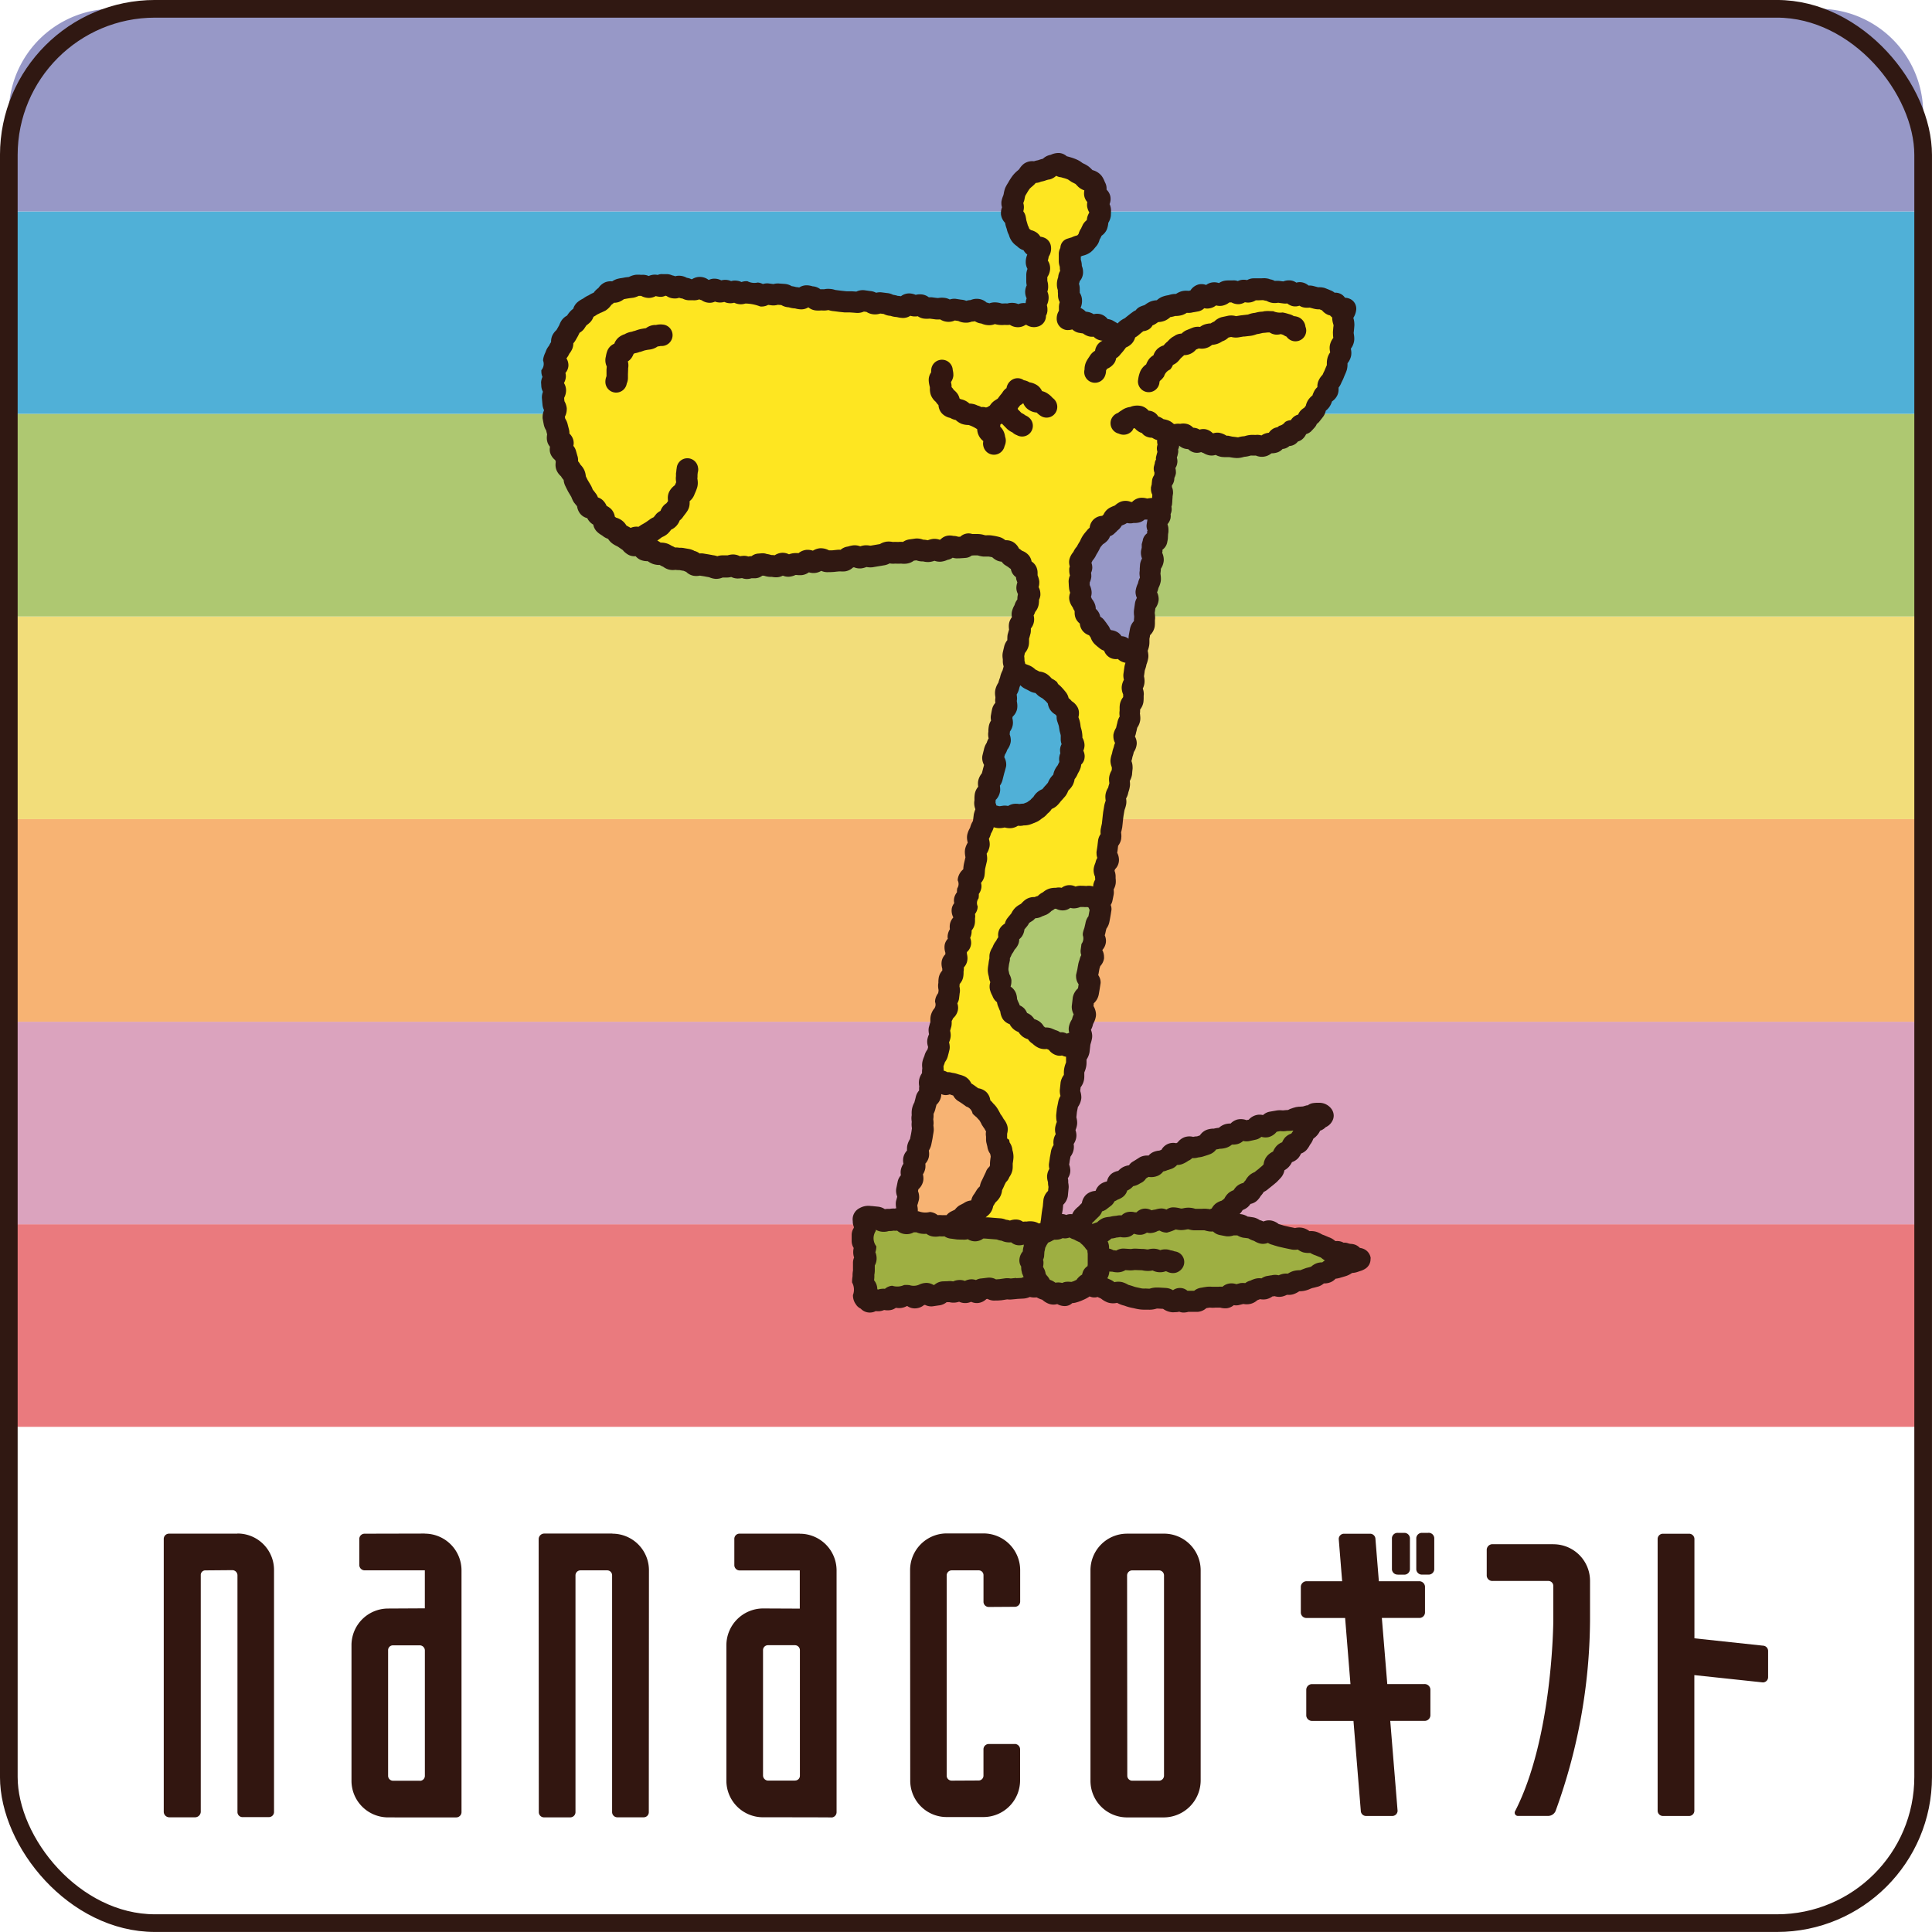 <svg xmlns="http://www.w3.org/2000/svg" width="69.01" height="69.009" viewBox="0 0 69.01 69.009">
  <g id="グループ_25" data-name="グループ 25" transform="translate(0.315 0.315)">
    <rect id="長方形_4" data-name="長方形 4" width="68.379" height="7.237" transform="translate(0 7.235)" fill="#50b0d7"/>
    <rect id="長方形_5" data-name="長方形 5" width="68.379" height="7.237" transform="translate(0 43.414)" fill="#ea7a7e"/>
    <rect id="長方形_6" data-name="長方形 6" width="68.379" height="7.234" transform="translate(0 36.18)" fill="#dba3be"/>
    <rect id="長方形_7" data-name="長方形 7" width="68.379" height="7.236" transform="translate(0 28.945)" fill="#f7b373"/>
    <rect id="長方形_8" data-name="長方形 8" width="68.379" height="7.239" transform="translate(0 21.705)" fill="#f2dd7a"/>
    <rect id="長方形_9" data-name="長方形 9" width="68.379" height="7.234" transform="translate(0 14.471)" fill="#aec871"/>
    <path id="パス_3" data-name="パス 3" d="M11.423,130.949v-3.618a3.723,3.723,0,0,1,3.8-3.617H76a3.723,3.723,0,0,1,3.8,3.617v3.618Z" transform="translate(-11.422 -123.714)" fill="#9798c7"/>
    <rect id="長方形_10" data-name="長方形 10" width="68.379" height="68.378" rx="5.222" transform="translate(0 0)" fill="none" stroke="#301812" stroke-width="0.631"/>
    <path id="パス_4" data-name="パス 4" d="M67.151,198.58l-1.314,0a1.307,1.307,0,0,0-1.309,1.315l0,7.513a1.307,1.307,0,0,0,1.315,1.307l1.306,0a1.324,1.324,0,0,0,1.315-1.318v-7.506a1.31,1.31,0,0,0-1.31-1.312m-.178,8.825h-.956a.178.178,0,0,1-.177-.18l-.007-7.159a.184.184,0,0,1,.183-.174h.961a.18.18,0,0,1,.175.178l0,7.158a.182.182,0,0,1-.176.177" transform="translate(-25.892 -144.113)" fill="#321610"/>
    <path id="パス_5" data-name="パス 5" d="M59.409,206.093h-.927a.19.19,0,0,0-.19.181l0,.949a.173.173,0,0,1-.181.173l-.954.005a.177.177,0,0,1-.179-.172l0-7.158a.181.181,0,0,1,.183-.181l.95,0a.172.172,0,0,1,.182.171v.959a.187.187,0,0,0,.19.178l.927-.006a.189.189,0,0,0,.193-.186l0-1.12a1.312,1.312,0,0,0-1.31-1.315l-1.307,0a1.31,1.31,0,0,0-1.315,1.307l.005,7.515a1.3,1.3,0,0,0,1.31,1.309h1.307A1.31,1.31,0,0,0,59.6,207.4l0-1.118a.192.192,0,0,0-.19-.191" transform="translate(-23.478 -144.113)" fill="#321610"/>
    <path id="パス_6" data-name="パス 6" d="M49.274,198.579l-2.149,0a.185.185,0,0,0-.188.191v.931a.19.19,0,0,0,.183.192h2.155v1.364l-1.312-.006a1.317,1.317,0,0,0-1.31,1.315s0,4.845,0,4.851a1.308,1.308,0,0,0,1.3,1.293c.005,0,2.451,0,2.466.007a.19.19,0,0,0,.17-.189v-8.638a1.311,1.311,0,0,0-1.311-1.308M49.1,207.4l-.956,0a.185.185,0,0,1-.182-.177l0-4.486a.175.175,0,0,1,.178-.173H49.1a.178.178,0,0,1,.179.177l0,4.479a.17.17,0,0,1-.175.177" transform="translate(-21.022 -144.113)" fill="#321610"/>
    <path id="パス_7" data-name="パス 7" d="M40.068,198.576h-2.43a.2.2,0,0,0-.2.2l.005,9.752a.185.185,0,0,0,.191.185h.926a.187.187,0,0,0,.193-.182V200.07a.179.179,0,0,1,.173-.18h.957a.177.177,0,0,1,.178.18v8.453a.187.187,0,0,0,.19.188s.936,0,.936,0a.183.183,0,0,0,.185-.183l.005-8.629a1.307,1.307,0,0,0-1.312-1.319" transform="translate(-18.512 -144.113)" fill="#321610"/>
    <path id="パス_8" data-name="パス 8" d="M30.861,198.576l-2.15.005a.188.188,0,0,0-.188.182l0,.939a.192.192,0,0,0,.191.188s2.15,0,2.15,0l0,1.357-1.313.007a1.309,1.309,0,0,0-1.307,1.31s0,4.85,0,4.85a1.307,1.307,0,0,0,1.294,1.3c.005,0,2.457.005,2.462,0a.189.189,0,0,0,.174-.191v-8.63a1.313,1.313,0,0,0-1.31-1.314m-.178,8.826h-.956a.176.176,0,0,1-.178-.177v-4.483a.171.171,0,0,1,.175-.176h.96a.184.184,0,0,1,.178.178v4.486a.177.177,0,0,1-.178.175" transform="translate(-16.004 -144.113)" fill="#321610"/>
    <path id="パス_9" data-name="パス 9" d="M21.653,198.582l-2.431,0a.187.187,0,0,0-.195.185l0,9.758a.2.2,0,0,0,.195.188l.932,0a.205.205,0,0,0,.195-.192v-8.457a.164.164,0,0,1,.174-.171l.957-.008a.186.186,0,0,1,.18.179l0,8.459a.18.18,0,0,0,.192.183l.93,0a.182.182,0,0,0,.184-.185l0-8.639a1.3,1.3,0,0,0-1.311-1.305" transform="translate(-13.493 -144.115)" fill="#321610"/>
    <path id="パス_10" data-name="パス 10" d="M79.27,203.956H77.946l-.194-2.363h1.325a.2.2,0,0,0,.216-.189v-.934a.205.205,0,0,0-.216-.188H77.645l-.122-1.509a.191.191,0,0,0-.192-.188H76.4a.188.188,0,0,0-.188.188l.122,1.509H75.075a.206.206,0,0,0-.217.191v.933a.2.2,0,0,0,.217.188H76.44l.191,2.363H75.268a.206.206,0,0,0-.216.192v.934a.205.205,0,0,0,.216.188h1.47L77,208.481a.188.188,0,0,0,.19.186h.933a.19.19,0,0,0,.191-.186l-.262-3.211H79.27a.206.206,0,0,0,.216-.192v-.932a.205.205,0,0,0-.216-.191" transform="translate(-28.708 -144.116)" fill="#321610"/>
    <path id="パス_11" data-name="パス 11" d="M79.544,200.035h.22a.2.2,0,0,0,.21-.187v-1.12a.2.2,0,0,0-.21-.186l-.22,0a.2.2,0,0,0-.213.185v1.121a.2.2,0,0,0,.213.184" transform="translate(-29.927 -144.104)" fill="#321610"/>
    <path id="パス_12" data-name="パス 12" d="M80.957,198.542l-.22,0a.2.2,0,0,0-.211.185v1.122a.2.2,0,0,0,.211.184h.22a.2.2,0,0,0,.211-.188v-1.12a.2.2,0,0,0-.211-.185" transform="translate(-30.252 -144.104)" fill="#321610"/>
    <path id="パス_13" data-name="パス 13" d="M96.139,202.583l-2.448-.262v-3.549a.19.19,0,0,0-.191-.187h-.933a.188.188,0,0,0-.19.187v9.709a.19.19,0,0,0,.192.186H93.5a.188.188,0,0,0,.188-.186v-4.846l2.448.261a.188.188,0,0,0,.187-.188v-.933a.19.19,0,0,0-.187-.192" transform="translate(-33.482 -144.116)" fill="#321610"/>
    <path id="パス_14" data-name="パス 14" d="M86.366,199.1H84.2a.206.206,0,0,0-.216.192v.933a.2.2,0,0,0,.216.188h1.986a.176.176,0,0,1,.176.174v1.239c0,.043-.02,4.2-1.366,6.812a.115.115,0,0,0,.1.168h1.08a.291.291,0,0,0,.268-.178,20.218,20.218,0,0,0,1.23-6.8v-1.416a1.307,1.307,0,0,0-1.31-1.31" transform="translate(-31.194 -144.257)" fill="#321610"/>
    <path id="パス_15" data-name="パス 15" d="M67.191,170.288a.417.417,0,0,0-.267-.349.5.5,0,0,0-.12-.03.463.463,0,0,0-.166-.113.529.529,0,0,0-.18-.032.386.386,0,0,0-.038-.009l-.032-.009a.36.36,0,0,0-.166-.023.491.491,0,0,0-.079-.036.473.473,0,0,0-.2-.021l-.023-.007a.668.668,0,0,0-.234-.135l-.066-.029c-.042-.017-.093-.041-.152-.06l-.041-.021a.893.893,0,0,0-.184-.082.7.7,0,0,0-.241-.022.638.638,0,0,0-.216-.11.6.6,0,0,0-.3,0h0l-.089-.02-.084-.016-.136-.032-.089-.02-.073-.023-.1-.029-.008,0a.608.608,0,0,0-.247-.124.484.484,0,0,0-.3.029,1.236,1.236,0,0,0-.116-.046.037.037,0,0,1-.014,0,.593.593,0,0,0-.229-.1s-.148-.023-.148-.023l-.049-.005-.007,0a.628.628,0,0,0-.22-.085c-.023,0-.048-.007-.07-.009a.585.585,0,0,0,.108-.14.638.638,0,0,0,.175-.1.582.582,0,0,0,.105-.119.492.492,0,0,0,.228-.112.7.7,0,0,0,.132-.164.17.17,0,0,1,.012-.017.7.7,0,0,0,.1-.135.642.642,0,0,0,.167-.11l.039-.031.113-.091.04-.032.107-.09.082-.085.048-.052a.538.538,0,0,0,.145-.284.63.63,0,0,0,.147-.111.661.661,0,0,0,.121-.178.573.573,0,0,0,.217-.137.608.608,0,0,0,.107-.17.515.515,0,0,0,.2-.132.87.87,0,0,0,.108-.159l.012-.023a.735.735,0,0,0,.119-.215l.013-.012a.759.759,0,0,0,.13-.119.679.679,0,0,0,.1-.156.509.509,0,0,0,.2-.127.484.484,0,0,0,.235-.219.392.392,0,0,0,.051-.192.411.411,0,0,0-.071-.228.54.54,0,0,0-.471-.232l.021,0h-.02a1.118,1.118,0,0,0-.2.012.4.4,0,0,0-.184.078.345.345,0,0,0-.052.005l-.121.036-.124.009h0l-.025,0-.1.014-.12.034-.015.005.015,0a.5.5,0,0,0-.162.065,1.5,1.5,0,0,0-.169.013h-.033a.769.769,0,0,0-.236.009l-.089.015-.148.026a.482.482,0,0,0-.221.118.494.494,0,0,0-.241,0,.531.531,0,0,0-.271.167l-.016,0-.061.014a.567.567,0,0,0-.333-.021.536.536,0,0,0-.235.142.642.642,0,0,0-.193.024.6.6,0,0,0-.225.128,1.027,1.027,0,0,0-.178.03l-.031,0a.789.789,0,0,0-.209.036.509.509,0,0,0-.261.205l-.105.036-.028,0a.815.815,0,0,0-.107.017.544.544,0,0,0-.317.015.552.552,0,0,0-.239.184l-.05.028a.49.49,0,0,0-.3.027.479.479,0,0,0-.227.208l-.081.03-.017,0a.7.7,0,0,0-.207.057.489.489,0,0,0-.156.12.567.567,0,0,0-.31.059l-.158.1-.09.055a.4.4,0,0,0-.141.133h0a.626.626,0,0,0-.245.083.671.671,0,0,0-.138.116.6.6,0,0,0-.219.086.459.459,0,0,0-.183.284l-.019.011a.584.584,0,0,0-.234.108.5.5,0,0,0-.152.218l-.012.009a.54.54,0,0,0-.336.142.528.528,0,0,0-.146.294,1.3,1.3,0,0,0-.108.11v0l-.03.026a.8.8,0,0,0-.132.132.516.516,0,0,0-.073.129.427.427,0,0,0-.216.025.368.368,0,0,0-.151-.032l.005-.034.023-.132.015-.152v-.013a.567.567,0,0,0,.166-.306l.015-.156.01-.1a.607.607,0,0,0,.006-.079.9.9,0,0,0-.017-.149l0-.014c0-.011,0-.023,0-.033a.441.441,0,0,0-.014-.112.479.479,0,0,0,.084-.206.5.5,0,0,0,.005-.072.606.606,0,0,0-.042-.208c.007-.039.014-.081.014-.081l.007-.059s.016-.084.016-.084.005-.031.012-.063a.586.586,0,0,0,.113-.256.628.628,0,0,0,.008-.094c0-.041-.006-.073-.008-.1a.579.579,0,0,0,.092-.231.548.548,0,0,0,.006-.076.592.592,0,0,0-.033-.189.758.758,0,0,0,.054-.184.474.474,0,0,0,.006-.078.717.717,0,0,0-.028-.189l0-.01.01-.1.009-.086s.017-.085.017-.085l.018-.094.006-.007a.666.666,0,0,0,.11-.264.4.4,0,0,0,.007-.076.726.726,0,0,0-.039-.22l0,0c0-.041.009-.09.009-.09s0-.023.005-.046a.626.626,0,0,0,.122-.276.746.746,0,0,0,.009-.116c0-.032,0-.061,0-.085,0,0,0-.038,0-.046s.015-.044.015-.044a.908.908,0,0,0,.055-.195.8.8,0,0,0,.009-.114c0-.036,0-.066,0-.093v-.02a.7.7,0,0,0,.107-.263l.017-.148.012-.105c0-.017.011-.048.019-.077a1.348,1.348,0,0,0,.042-.172.7.7,0,0,0,.006-.076.632.632,0,0,0-.045-.222.689.689,0,0,0,.074-.2l.017-.036a.782.782,0,0,0,.084-.24.494.494,0,0,0,.006-.071.623.623,0,0,0-.089-.3c0-.033.007-.062.007-.062s0-.02,0-.037a.566.566,0,0,0,.181-.324l.031-.18.028-.18a.358.358,0,0,0,.007-.066.466.466,0,0,0-.086-.26c.007-.027.013-.056.013-.056s.013-.076.013-.076.017-.092.019-.1l.009-.028a.453.453,0,0,1,.021-.063.516.516,0,0,0,.132-.266.441.441,0,0,0,0-.068.507.507,0,0,0-.062-.237h0a.493.493,0,0,0,.126-.257.564.564,0,0,0,.006-.069.5.5,0,0,0-.044-.2.791.791,0,0,0,.03-.119l.012-.052.017-.067a.6.6,0,0,0,.108-.248l.015-.077.021-.116.014-.084.017-.108a.265.265,0,0,0,.007-.067.4.4,0,0,0-.028-.147.446.446,0,0,0,.066-.173s.015-.069.015-.069l.024-.124a.473.473,0,0,0,.007-.088.97.97,0,0,0-.007-.1.586.586,0,0,0,.071-.2.6.6,0,0,0,.006-.092.851.851,0,0,0-.007-.109v-.028c0-.015,0-.03,0-.044a.534.534,0,0,0-.039-.193c.006-.017.012-.033.017-.054a.465.465,0,0,0,.142-.343.563.563,0,0,0-.063-.245s.016-.106.016-.106.015-.132.017-.146a.57.57,0,0,0,.11-.247c0-.033.006-.063.006-.091a.887.887,0,0,0-.009-.124v-.013c0-.019.011-.049.011-.049l.028-.135s.015-.132.015-.132l.007-.076.014-.123.011-.084s.033-.191.035-.2.012-.036.012-.036a1.1,1.1,0,0,0,.048-.175.671.671,0,0,0,.007-.089.693.693,0,0,0-.011-.115.641.641,0,0,0,.079-.212l.014-.046a.839.839,0,0,0,.039-.159.5.5,0,0,0,.009-.095,1.062,1.062,0,0,0-.009-.113.734.734,0,0,0,.079-.217l.012-.135.009-.079a.493.493,0,0,0,0-.072.579.579,0,0,0-.041-.209.92.92,0,0,0,.037-.156v.005l.015-.044c.01-.031.021-.073.032-.118l0-.006a.615.615,0,0,0,.1-.252.37.37,0,0,0,.006-.068.5.5,0,0,0-.065-.239.509.509,0,0,0,.041-.142s.017-.06.017-.06.012-.061.023-.105a.045.045,0,0,0,.005-.012.622.622,0,0,0,.1-.244.5.5,0,0,0,.007-.09c0-.055-.007-.1-.01-.136a.133.133,0,0,0-.005-.025.875.875,0,0,0,.007-.11v-.038a.578.578,0,0,0,.117-.258,1.165,1.165,0,0,0,.01-.163c0-.024,0-.049,0-.061s.005-.051.005-.073a.6.6,0,0,0-.036-.195.591.591,0,0,0,.063-.267.791.791,0,0,0-.02-.167l0-.012c.007-.036.026-.185.026-.191l.014-.047a.877.877,0,0,0,.047-.172l.015-.041a1.08,1.08,0,0,0,.048-.184.516.516,0,0,0,.007-.08.857.857,0,0,0-.023-.178l0-.015a.937.937,0,0,0,.051-.184.851.851,0,0,0,.009-.124c0-.023,0-.044,0-.062v-.048c0-.008.017-.089.017-.089s0-.025.008-.047a.558.558,0,0,0,.162-.3.967.967,0,0,0,.009-.124c0-.024,0-.046,0-.066v-.044a.549.549,0,0,0,.007-.095,1.189,1.189,0,0,0-.01-.134.19.19,0,0,0-.005-.027c.005-.033.019-.137.025-.17h0a.62.62,0,0,0,.112-.262.49.49,0,0,0,.005-.071.558.558,0,0,0-.057-.235.777.777,0,0,0,.047-.148l.012-.029a.777.777,0,0,0,.072-.218.512.512,0,0,0,.006-.092.908.908,0,0,0-.012-.143s0-.028-.005-.032c.005-.045.014-.135.014-.135s0-.023,0-.044v0a.622.622,0,0,0,.1-.255.347.347,0,0,0,.005-.072.6.6,0,0,0-.055-.242c0-.025.009-.049.009-.049l0,0s0-.034,0-.064a.424.424,0,0,0,.171-.273s0-.009,0-.005l.009-.041s.012-.069.012-.073l.007-.136v-.006c0-.02.014-.1.014-.1V144.3a.457.457,0,0,0,0-.062.445.445,0,0,0-.031-.163c0-.01,0-.023,0-.023v0a.445.445,0,0,0,.108-.22v-.007a.435.435,0,0,0,0-.127.418.418,0,0,0,.034-.113.314.314,0,0,0,.005-.063.439.439,0,0,0-.009-.089.422.422,0,0,0,.023-.092l.008-.1,0-.023v0l.009-.119v-.017c0-.015.009-.068.009-.068l.007-.047a.391.391,0,0,0,0-.063.43.43,0,0,0-.039-.175l0-.014s0-.019,0-.04a.444.444,0,0,0,.082-.195s.005-.055.007-.079a.532.532,0,0,0,.053-.16.316.316,0,0,0,0-.063.437.437,0,0,0-.019-.124.413.413,0,0,0,.067-.176.337.337,0,0,0,.007-.065.492.492,0,0,0-.02-.132c.006-.023.012-.049.012-.049v.01l.007-.017.025-.113a.281.281,0,0,0,.005-.064.368.368,0,0,0-.005-.058.373.373,0,0,0,.036-.116.141.141,0,0,0,0-.025.48.48,0,0,0,.192.108.541.541,0,0,0,.131.019.468.468,0,0,0,.216.121.442.442,0,0,0,.248-.015.5.5,0,0,0,.1.039l-.021-.007.015.009a.63.63,0,0,0,.2.076.47.47,0,0,0,.224-.016.669.669,0,0,0,.221.073,1.538,1.538,0,0,0,.185.007h.082l.078.012a1.518,1.518,0,0,0,.18.02.806.806,0,0,0,.243-.035l.034-.009a.869.869,0,0,0,.2-.037l.032-.008.042,0a1.185,1.185,0,0,0,.139,0h0a.535.535,0,0,0,.557-.08.668.668,0,0,0,.231-.039.443.443,0,0,0,.167-.116.408.408,0,0,0,.162-.048.387.387,0,0,0,.081-.057.407.407,0,0,0,.193-.061.391.391,0,0,0,.111-.1.4.4,0,0,0,.133-.063.506.506,0,0,0,.154-.187l.014-.017a.447.447,0,0,0,.166-.092l.084-.09.017-.02h0a.443.443,0,0,0,.108-.16.424.424,0,0,0,.081-.072l.1-.127.039-.05a.558.558,0,0,0,.1-.222.633.633,0,0,0,.142-.156.707.707,0,0,0,.08-.176.552.552,0,0,0,.186-.21.484.484,0,0,0,.049-.215.62.62,0,0,0,0-.068.635.635,0,0,0,.1-.176l.027-.055a1.349,1.349,0,0,0,.074-.169l.025-.059a1.5,1.5,0,0,0,.068-.172.735.735,0,0,0,.025-.2.308.308,0,0,0,0-.039v0a.64.64,0,0,0,.127-.258.654.654,0,0,0,.011-.111.765.765,0,0,0-.019-.152.612.612,0,0,0,.116-.267.59.59,0,0,0,.007-.093.908.908,0,0,0-.015-.156.27.27,0,0,0-.007-.043c.005-.04.017-.167.017-.167l.008-.1a.462.462,0,0,0,0-.055.772.772,0,0,0-.037-.22.676.676,0,0,0,.105-.306v-.023a.382.382,0,0,0-.223-.348.462.462,0,0,0-.18-.042.406.406,0,0,0-.188-.152.419.419,0,0,0-.182-.028.526.526,0,0,0-.154-.087l-.052-.023-.143-.057a.694.694,0,0,0-.227-.027h-.013l-.154-.041-.02-.005a.577.577,0,0,0-.169-.016.493.493,0,0,0-.223-.112.431.431,0,0,0-.212.009.452.452,0,0,0-.192-.077.551.551,0,0,0-.274.033h-.005l-.129-.017a.775.775,0,0,0-.168,0,.532.532,0,0,0-.226-.064H63.6l-.029-.006a.774.774,0,0,0-.178-.028l-.14.005-.057,0H63a.479.479,0,0,0-.226.063.541.541,0,0,0-.155-.012.47.47,0,0,0-.176.047.451.451,0,0,0-.2-.023h-.065a1.184,1.184,0,0,0-.183.007.542.542,0,0,0-.225.087.519.519,0,0,0-.258-.02.463.463,0,0,0-.2.088.468.468,0,0,0-.269-.019.5.5,0,0,0-.293.216l-.066.013h-.009a.627.627,0,0,0-.256.02.732.732,0,0,0-.184.09l0,0h-.017a.758.758,0,0,0-.236.04.516.516,0,0,1-.052.01,1.029,1.029,0,0,0-.18.049.619.619,0,0,0-.2.127.693.693,0,0,0-.24.052,1.006,1.006,0,0,0-.169.1l-.023.017-.047.017a.907.907,0,0,0-.147.059.415.415,0,0,0-.13.116.433.433,0,0,0-.079.041l-.095.068-.031.025-.127.1-.047.04-.026.015a.783.783,0,0,0-.176.115.39.39,0,0,0-.057.059h0l-.012,0-.037-.023-.136-.079a.521.521,0,0,0-.176-.05.487.487,0,0,0-.212-.16.48.48,0,0,0-.288-.014.607.607,0,0,0-.148-.067.932.932,0,0,0-.136-.025.538.538,0,0,0-.182-.129v-.012a.594.594,0,0,0,.049-.218.215.215,0,0,0,0-.031.511.511,0,0,0-.081-.284.578.578,0,0,0,0-.075.087.087,0,0,1,0-.017v-.012a.3.3,0,0,0,0-.036.574.574,0,0,0-.028-.18.559.559,0,0,0,.026-.093.487.487,0,0,0,.12-.293v-.033a.555.555,0,0,0-.044-.221.667.667,0,0,0-.036-.218c0-.024,0-.082,0-.118l0,0a.34.34,0,0,0,.042-.017l-.011,0,.042-.011a.749.749,0,0,0,.28-.127.928.928,0,0,0,.147-.15l.028-.034a.566.566,0,0,0,.143-.265h0a.838.838,0,0,0,.07-.136.535.535,0,0,0,.19-.228.826.826,0,0,0,.049-.212l0-.018v0a.645.645,0,0,0,.093-.251c0-.005.006-.145.006-.145v-.053a.517.517,0,0,0-.052-.223.484.484,0,0,0,.025-.29.458.458,0,0,0-.132-.226.224.224,0,0,0,0-.039.443.443,0,0,0-.055-.22l-.017-.039a.856.856,0,0,0-.1-.188.6.6,0,0,0-.332-.213h0a1.278,1.278,0,0,0-.14-.131,1,1,0,0,0-.173-.1l-.04-.02-.028-.02a.844.844,0,0,0-.183-.107l-.02-.009a1.775,1.775,0,0,0-.212-.074l-.044-.013-.079-.021a.448.448,0,0,0-.278-.116.661.661,0,0,0-.277.057l-.022.009a.541.541,0,0,0-.274.14,1.308,1.308,0,0,0-.164.049h0l0,0h0l-.027.007a.72.72,0,0,0-.127.033.519.519,0,0,0-.355.086.68.68,0,0,0-.168.188.155.155,0,0,0-.011.015l-.041.037a1.149,1.149,0,0,0-.189.191,2.083,2.083,0,0,0-.139.212l-.025.044a1.353,1.353,0,0,0-.1.18,1.031,1.031,0,0,0-.052.2l-.011.05-.014.038a.92.92,0,0,0-.06.21c0,.019,0,.037,0,.055a.425.425,0,0,0,.023.138.552.552,0,0,0-.039.2c0,.016,0,.033,0,.049a.535.535,0,0,0,.149.308.925.925,0,0,0,.049.188l0,0,.011.035a.771.771,0,0,0,.072.2h0l.01.031a.679.679,0,0,0,.272.37l.025.021,0,0a.535.535,0,0,0,.219.132.5.5,0,0,0,.134.155.7.7,0,0,0-.055.243v.027a.505.505,0,0,0,.063.242.6.6,0,0,0-.044.2l0,.132v.07c0,.013,0,.026,0,.039a.671.671,0,0,0,.016.147.525.525,0,0,0-.055.21.2.2,0,0,0,0,.03.51.51,0,0,0,.052.223.637.637,0,0,0-.036.171l-.03,0a.492.492,0,0,0-.23.036.534.534,0,0,0-.17-.043.62.62,0,0,0-.223.02,1.017,1.017,0,0,0-.14,0,.257.257,0,0,1-.052,0,.083.083,0,0,1-.03-.005.819.819,0,0,0-.178-.033.577.577,0,0,0-.241.032.846.846,0,0,0-.1-.028.515.515,0,0,0-.307-.131.55.55,0,0,0-.266.044.526.526,0,0,0-.151.026.611.611,0,0,0-.183-.041l-.2-.031a.5.5,0,0,0-.209.025.534.534,0,0,0-.21-.061.8.8,0,0,0-.2.007H51.71l-.062-.007-.127-.017a.771.771,0,0,0-.114,0,.5.5,0,0,0-.27-.105.6.6,0,0,0-.2.017.621.621,0,0,0-.2-.05.475.475,0,0,0-.328.1.872.872,0,0,0-.1-.013h-.006l-.007,0a.761.761,0,0,0-.167-.038.556.556,0,0,0-.223-.064l-.194-.025a.576.576,0,0,0-.188.015.552.552,0,0,0-.212-.061L49.1,135.7a.536.536,0,0,0-.282.05l-.158-.011h-.188l-.194-.02-.2-.026h-.011a.679.679,0,0,0-.191-.039.7.7,0,0,0-.215.013,1.143,1.143,0,0,0-.128,0,.49.49,0,0,0-.266-.105h-.009a.741.741,0,0,0-.181-.036.483.483,0,0,0-.3.077.9.9,0,0,0-.1-.014.088.088,0,0,1-.029-.005.823.823,0,0,0-.139-.028.554.554,0,0,0-.255-.081l-.186-.013a.568.568,0,0,0-.212.019l-.183-.024a.5.5,0,0,0-.194.023.469.469,0,0,0-.185-.054.539.539,0,0,1-.365-.046.511.511,0,0,0-.214.028.542.542,0,0,0-.194-.05.472.472,0,0,0-.177.017.5.5,0,0,0-.169-.043.525.525,0,0,0-.183.017.508.508,0,0,0-.21-.06.439.439,0,0,0-.234.044h-.007a.515.515,0,0,0-.274-.106.5.5,0,0,0-.316.079h-.027a.555.555,0,0,0-.162-.049.589.589,0,0,0-.241-.073.471.471,0,0,0-.172.018.563.563,0,0,0-.107-.031.511.511,0,0,0-.177-.045l-.127,0H41.9a.368.368,0,0,0-.179.029.583.583,0,0,0-.093-.011.529.529,0,0,0-.228.049.507.507,0,0,0-.237-.043h0l-.046,0a.964.964,0,0,0-.188,0,.758.758,0,0,0-.22.07l-.014.007-.043.005a1.334,1.334,0,0,0-.164.025l-.056.009a1.117,1.117,0,0,0-.165.034.663.663,0,0,0-.172.084.525.525,0,0,0-.256.036.562.562,0,0,0-.234.2.748.748,0,0,0-.171.17l0,0h0a.861.861,0,0,0-.164.084l0,0-.028.015a.843.843,0,0,0-.159.092h0a.451.451,0,0,1-.047.029.925.925,0,0,0-.191.128.514.514,0,0,0-.141.226.712.712,0,0,0-.119.107,1.042,1.042,0,0,0-.1.135.562.562,0,0,0-.194.17.81.81,0,0,0-.081.16l-.015.031v0l-.087.152-.005.006a.628.628,0,0,0-.145.193.527.527,0,0,0-.045.22v.017a.706.706,0,0,0-.072.127l-.005.007a.637.637,0,0,0-.121.226v-.005l-.015.035a.9.9,0,0,0-.061.175.476.476,0,0,0-.011.093.337.337,0,0,1-.062.343.467.467,0,0,0,0,.054.482.482,0,0,0,.04.187.516.516,0,0,0-.05.2s.007.1.007.1v0a.487.487,0,0,0,.06.231.545.545,0,0,0-.038.194c0,.007,0,.016,0,.024l.013.153.008.083a.593.593,0,0,0,.057.206.553.553,0,0,0-.052.228.463.463,0,0,0,0,.063l.024.132.014.069a.611.611,0,0,0,.092.233l0,.007c.009.042.023.1.023.1l.009.028a.7.7,0,0,0-.012.126.511.511,0,0,0,.014.124.452.452,0,0,0,.1.194.476.476,0,0,0-.01.094.442.442,0,0,0,.017.127.522.522,0,0,0,.181.256c0,.012.009.03.018.06a.8.8,0,0,0-.009.108.511.511,0,0,0,.034.187.6.6,0,0,0,.163.224l0,0a.688.688,0,0,0,.093.129.606.606,0,0,0,.063.222l.031.064.066.13s.1.167.1.167l.012.02.014.033a.888.888,0,0,0,.084.17l.1.123.01.012a.547.547,0,0,0,.107.26.468.468,0,0,0,.257.164.524.524,0,0,0,.215.231.47.47,0,0,0,.143.263.83.83,0,0,0,.146.109l.039.025a.6.6,0,0,0,.2.111.608.608,0,0,0,.159.171.985.985,0,0,0,.15.087l.047.025.058.041.106.073.021.019,0,.006a.748.748,0,0,0,.178.144.47.47,0,0,0,.266.055.505.505,0,0,0,.167.127.6.6,0,0,0,.263.049.8.8,0,0,0,.187.1.7.7,0,0,0,.244.037.643.643,0,0,0,.121.062h0a.6.6,0,0,0,.2.1.586.586,0,0,0,.237.012h0a.972.972,0,0,0,.13.009h.021l.1.019.047.007.015.007c.02.008.045.02.075.031a.5.5,0,0,0,.271.14.641.641,0,0,0,.219-.007h0l.038.007.126.02.043.009.115.02.02.007a.73.73,0,0,0,.205.052.585.585,0,0,0,.263-.047l.088,0,.047,0a.608.608,0,0,0,.172-.02.541.541,0,0,0,.23.055.952.952,0,0,0,.155-.015.488.488,0,0,0,.185.033.565.565,0,0,0,.156-.027H45.1l.113,0a.436.436,0,0,0,.244-.092.4.4,0,0,0,.06,0l.02.007a.758.758,0,0,0,.242.036l.025,0a.737.737,0,0,0,.194.013.482.482,0,0,0,.193-.058.491.491,0,0,0,.23.039.688.688,0,0,0,.223-.062l.008,0,.025,0a.979.979,0,0,0,.191.005.523.523,0,0,0,.254-.1.535.535,0,0,0,.441-.052.543.543,0,0,0,.266.045l.068,0,.122-.007.1-.011.087-.008h.039a.961.961,0,0,0,.159,0,.517.517,0,0,0,.293-.139l.035-.009a.549.549,0,0,0,.255.041.754.754,0,0,0,.19-.049h.007a.756.756,0,0,0,.2.01l.137-.023.065-.011.139-.023.061-.011a.575.575,0,0,0,.22-.072.661.661,0,0,0,.186.009h.047a1.334,1.334,0,0,0,.151,0h0l.036,0a.765.765,0,0,0,.181,0,.547.547,0,0,0,.266-.107l.089-.011a.622.622,0,0,0,.228.039l.015,0a.686.686,0,0,0,.228.019.768.768,0,0,0,.175-.042.562.562,0,0,0,.241.031.727.727,0,0,0,.207-.057l.023-.009a.421.421,0,0,0,.179-.075.514.514,0,0,0,.2.022l.042,0,.142-.009.088-.007a.411.411,0,0,0,.209-.084h.014a1.183,1.183,0,0,1,.139-.005h.055l.036.009a.878.878,0,0,0,.169.033h.193l.044.008.081.015a.64.64,0,0,0,.18.122.522.522,0,0,0,.158.038.478.478,0,0,0,.105.11l.1.063.03.02-.006-.006.009.007h0a.532.532,0,0,0,.089.066.483.483,0,0,0,.054.151.461.461,0,0,0,.132.143.517.517,0,0,0,.012.089s.023.062.036.1a.571.571,0,0,0-.036.192.475.475,0,0,0,.058.223.293.293,0,0,0-.008.036.627.627,0,0,0-.014.126.182.182,0,0,0,0,.029.578.578,0,0,0-.1.2l0-.006-.009.034a.141.141,0,0,1,.006-.028l-.009.02a.833.833,0,0,0-.084.22.421.421,0,0,0-.009.094.554.554,0,0,0,.009.1.541.541,0,0,0-.1.212.687.687,0,0,0-.01.111.89.89,0,0,0,.009.115v0c0,.015-.009.033-.009.033l-.042.149a.719.719,0,0,0-.01.126.561.561,0,0,0,0,.073.589.589,0,0,0-.119.251l-.02.083-.025.111a.67.67,0,0,0-.01.109.731.731,0,0,0,.012.127v.021c0,.017,0,.037,0,.054a.582.582,0,0,0,.029.178l0,.011s-.04.146-.042.151l0-.009-.015.035a.776.776,0,0,0-.068.2c0,.007-.011.035-.019.055-.013.038-.03.087-.043.141l-.015.024a.767.767,0,0,0-.095.234.65.65,0,0,0-.011.114.809.809,0,0,0,.014.143l0,.034a.5.5,0,0,0,0,.172.5.5,0,0,0-.119.231l-.017.081-.02.112a.512.512,0,0,0-.011.1.591.591,0,0,0,.012.109.549.549,0,0,0-.078.191,1.123,1.123,0,0,0-.018.162l0,.049a.475.475,0,0,0-.008.095.569.569,0,0,0,.018.141.561.561,0,0,0-.067.154.228.228,0,0,0-.013.02.69.69,0,0,0-.088.221l-.021.081-.033.135a.482.482,0,0,0-.009.089.537.537,0,0,0,.067.249c-.009.037-.035.128-.035.128l-.02.081-.023.088,0,0a.63.63,0,0,0-.131.267.522.522,0,0,0-.009.1.635.635,0,0,0,.01.113.533.533,0,0,0-.12.242.992.992,0,0,0-.015.194l0,.052h0a.505.505,0,0,0-.009.1.631.631,0,0,0,.041.214v.007a1.186,1.186,0,0,0-.056.178l-.02.165s-.007.047-.009.068l-.012.022a.807.807,0,0,0-.088.213.389.389,0,0,1-.017.035.846.846,0,0,0-.087.223.576.576,0,0,0-.01.1.707.707,0,0,0,.028.184.735.735,0,0,0-.094.227.615.615,0,0,0-.01.111.955.955,0,0,0,.02.177.062.062,0,0,1,0,.015c-.007.031-.018.076-.018.076l-.035.151a1.328,1.328,0,0,0-.023.186v.009a.564.564,0,0,0-.19.311.414.414,0,0,0-.009.087.278.278,0,0,1-.016.281.573.573,0,0,0-.011.111c0,.012,0,.022,0,.032a.514.514,0,0,0-.1.208.628.628,0,0,0-.008.088.411.411,0,0,0,.011.092.442.442,0,0,0-.087.184.613.613,0,0,0-.007.087.527.527,0,0,0,.062.239v0h0a.489.489,0,0,0-.121.234.536.536,0,0,0-.009.1.59.59,0,0,0,.007.086.538.538,0,0,0-.073.184.4.4,0,0,0-.009.087.288.288,0,0,0,.008.071.437.437,0,0,0-.111.21.51.51,0,0,0-.008.1.609.609,0,0,0,.031.186.12.12,0,0,0,0,.023c0,.013,0,.023,0,.036a.467.467,0,0,0-.129.236.564.564,0,0,0-.009.1.662.662,0,0,0,.028.178c0,.025,0,.047,0,.068a.512.512,0,0,0-.125.242.95.95,0,0,0-.015.166v.032a.535.535,0,0,0-.01.1.738.738,0,0,0,.017.151v.006c0,.041-.012.093-.012.093v.012a.569.569,0,0,0-.106.231.618.618,0,0,0-.008.087.246.246,0,0,1-.057.272l-.007.012a.665.665,0,0,0-.091.218.694.694,0,0,0-.012.132c0,.024,0,.047,0,.064v.02c0,.017-.014.045-.014.045l-.041.147a.542.542,0,0,0-.009.1.668.668,0,0,0,.017.143.806.806,0,0,0-.057.171.49.49,0,0,0-.009.095.606.606,0,0,0,.031.182l0,.017-.02.079v0a.612.612,0,0,0-.114.244l0-.009-.014.038a.909.909,0,0,0-.055.171.7.7,0,0,0-.011.118.964.964,0,0,0,.007.1v.023a.756.756,0,0,0-.009.121v.039h0a.652.652,0,0,0-.1.223.6.6,0,0,0-.012.115.933.933,0,0,0,.008.114l0,.021.005-.032,0,.038v-.006a.7.7,0,0,0-.006.076c0,.026,0,.049,0,.072a.524.524,0,0,0-.119.236l-.017.069-.038.142a.12.12,0,0,1,0-.015l-.014.033a.789.789,0,0,0-.064.187.825.825,0,0,0-.012.2l0,.035v0a.521.521,0,0,0-.009.1.922.922,0,0,0,.01.124l0,.02a.722.722,0,0,0-.005.078.81.81,0,0,0,.012.135v.015c-.007.039-.015.1-.015.1l-.014.082s-.031.15-.036.181l0,.007a.7.7,0,0,0-.1.237.5.5,0,0,0-.01.106.566.566,0,0,0,0,.073.512.512,0,0,0-.131.247.592.592,0,0,0-.01.1.586.586,0,0,0,.013.124.6.6,0,0,0-.091.212.471.471,0,0,0-.009.1.567.567,0,0,0,.01.1.488.488,0,0,0-.117.233l-.045.22a.469.469,0,0,0-.011.1.579.579,0,0,0,.04.206.035.035,0,0,0,0,.012l-.04.147a.51.51,0,0,0-.01.107.739.739,0,0,0,.017.154c-.019,0-.036.006-.052.01a.76.76,0,0,0-.193.013.608.608,0,0,0-.163.008.529.529,0,0,0-.252-.089l-.221-.023h-.025a.625.625,0,0,0-.4.074.445.445,0,0,0-.248.464v.006a.5.5,0,0,0,.039.2c0,.013,0,.027,0,.036a.453.453,0,0,0-.078.252l0,.21a.467.467,0,0,0,.073.257.653.653,0,0,0-.017.152.574.574,0,0,0,.031.188.488.488,0,0,0-.04.2l0,.227a.124.124,0,0,1,0,.039.968.968,0,0,0-.015.172.356.356,0,0,1-.006.072,1.217,1.217,0,0,0-.012.18.532.532,0,0,1,.032.451.553.553,0,0,0,.086.306l0,.006,0-.013a.4.4,0,0,0,.191.186.441.441,0,0,0,.365.139.424.424,0,0,0,.172-.051.534.534,0,0,0,.3-.039.636.636,0,0,0,.186.009.459.459,0,0,0,.233-.087.638.638,0,0,0,.164.008.573.573,0,0,0,.228-.07h.017a.463.463,0,0,0,.308.081.507.507,0,0,0,.286-.116l.037-.008a.5.5,0,0,0,.266.053l.223-.033a.515.515,0,0,0,.284-.116l.1,0a.6.6,0,0,0,.207.014.667.667,0,0,0,.139-.03.517.517,0,0,0,.264.046.525.525,0,0,0,.165-.044.476.476,0,0,0,.245.044.5.5,0,0,0,.3-.142c.011,0,.031-.005.039-.005a.507.507,0,0,0,.294.057l.089,0,.121-.009.2-.031h0l0,0a.773.773,0,0,0,.191,0l.1-.009.088-.009.223-.012a.681.681,0,0,0,.21-.057.593.593,0,0,0,.213.017.235.235,0,0,1,.033,0,.771.771,0,0,0,.18.078l.017.007.015.013a.718.718,0,0,0,.219.13.5.5,0,0,0,.3.01.538.538,0,0,0,.263.071.383.383,0,0,0,.271-.105.682.682,0,0,0,.109-.015,1.607,1.607,0,0,0,.244-.082l.017-.009a1.359,1.359,0,0,0,.215-.109l.036-.025a.4.4,0,0,0,.286.02c.032.017.07.033.109.051l.031.021a.8.8,0,0,0,.235.129.63.63,0,0,0,.321.009.048.048,0,0,1,.012.006.923.923,0,0,0,.228.089.638.638,0,0,1,.072.024,1.521,1.521,0,0,0,.206.057l.093.019a1.646,1.646,0,0,0,.193.038,1.263,1.263,0,0,0,.2.011l.1,0a.845.845,0,0,0,.276-.029l.039-.011a.34.34,0,0,0,.038,0l.18.01.005,0a.647.647,0,0,0,.356.124l.1-.006.017,0h-.005a.389.389,0,0,0,.109-.017.4.4,0,0,0,.175.031.641.641,0,0,0,.153-.025h.129l.056,0h.156a.519.519,0,0,0,.3-.132l.042-.007s.059-.008.065-.011l.033,0a.864.864,0,0,0,.18,0h.047c.034,0,.077,0,.124,0h.006a.644.644,0,0,0,.249.02.485.485,0,0,0,.234-.108.477.477,0,0,0,.167,0l.15-.037.025-.006a.613.613,0,0,0,.237,0,.554.554,0,0,0,.26-.133c.037-.013.071-.028.1-.038a.609.609,0,0,0,.226,0,.6.6,0,0,0,.218-.1l.019,0,.057-.008a.532.532,0,0,0,.282.011.762.762,0,0,0,.159-.06h0a.593.593,0,0,0,.212-.015.8.8,0,0,0,.21-.1l.021-.011h.025a.828.828,0,0,0,.212-.031.95.95,0,0,0,.154-.057l.065-.025.082-.019.137-.036a.568.568,0,0,0,.2-.113.576.576,0,0,0,.2-.027.5.5,0,0,0,.218-.14.827.827,0,0,0,.181-.039l.076-.022.129-.039a.834.834,0,0,0,.195-.1l.013-.008.03,0a.7.7,0,0,0,.18-.041l.068-.023a.7.7,0,0,0,.185-.082l0,0a.4.4,0,0,0,.192-.342c0-.01,0-.022,0-.033" transform="translate(-18.544 -125.649)" fill="#301812"/>
    <path id="パス_16" data-name="パス 16" d="M63.38,168.016l-.014.075s-.005.026-.008.052a.547.547,0,0,0-.107.242s-.012.054-.012.054l-.032.137v-.006l-.011.034a.831.831,0,0,0-.041.154.462.462,0,0,0,0,.07.324.324,0,0,1-.049.308s-.012.093-.012.093l-.013.095a.412.412,0,0,0,.019.21.459.459,0,0,0-.06.162v-.008l-.009.031a.863.863,0,0,0-.043.16s-.014.077-.014.077l-.017.1s-.012.049-.012.049l-.031.135a.392.392,0,0,0,0,.065.473.473,0,0,0,.091.27l-.007.046s-.014.094-.016.1a.582.582,0,0,0-.186.327l-.017.151-.014.116a.514.514,0,0,0-.006.073.582.582,0,0,0,.07.262.75.75,0,0,0-.058.168l-.014.027a.739.739,0,0,0-.1.252.57.57,0,0,0-.007.077.523.523,0,0,0,.02.135.418.418,0,0,0-.084.031.512.512,0,0,0-.139-.048.438.438,0,0,0-.1,0,.471.471,0,0,0-.147-.073.458.458,0,0,1-.065-.026l-.1-.041a.551.551,0,0,0-.221-.032l-.052-.039a.558.558,0,0,0-.168-.183.636.636,0,0,0-.17-.077.784.784,0,0,0-.1-.12.525.525,0,0,0-.161-.1.6.6,0,0,0-.076-.133.477.477,0,0,0-.186-.138.5.5,0,0,0-.046-.111v0c-.005-.008-.014-.033-.022-.051,0,0-.013-.033-.026-.063v-.005a.715.715,0,0,0-.041-.207.51.51,0,0,0-.191-.234l0-.006a.518.518,0,0,0,.028-.166.437.437,0,0,0,0-.068.665.665,0,0,0-.076-.213v-.005c-.007-.041-.017-.081-.023-.109a.206.206,0,0,1-.005-.022A.376.376,0,0,1,60.5,170l.015-.112a.526.526,0,0,1,.015-.078l.02-.094s0-.037,0-.073a.851.851,0,0,0,.068-.143l.01-.013a.927.927,0,0,0,.084-.137l0-.005a.672.672,0,0,0,.127-.178.448.448,0,0,0,.044-.2.486.486,0,0,0,.1-.107.549.549,0,0,0,.086-.244l.064-.077a.662.662,0,0,0,.107-.158l.012-.006.127-.081.081-.077a.521.521,0,0,0,.236-.065l-.006,0,.039-.013.125-.049a.683.683,0,0,0,.183-.135h0a.618.618,0,0,0,.117-.076H62.2a.5.5,0,0,0,.3.054.443.443,0,0,0,.207-.087.453.453,0,0,0,.122.019.621.621,0,0,0,.234-.049l.039,0c.031,0,.063,0,.079,0a.484.484,0,0,0,.129,0l.047.015c.013.031.027.061.039.084,0,.028-.014.086-.014.086" transform="translate(-24.792 -135.733)" fill="#aec871"/>
    <path id="パス_17" data-name="パス 17" d="M66.539,149.205v0s0,.04,0,.076a.409.409,0,0,0-.154.234v0a.127.127,0,0,1,0,.02.16.16,0,0,0,0,.016v0l0-.013s0-.011,0-.017l0,.008-.039.141s0,.094,0,.125h0l-.024.108a.52.52,0,0,0-.005.073.571.571,0,0,0,.04.207.6.6,0,0,0-.07.2l-.012.159,0,.078a.525.525,0,0,0-.009.092.965.965,0,0,0,.014.143v.007l0,.007a.716.716,0,0,0-.068.2.262.262,0,0,0-.016.032.909.909,0,0,0-.064.212.347.347,0,0,0-.007.071.518.518,0,0,0,.048.207.541.541,0,0,0-.069.192l-.033.231a.692.692,0,0,0-.006.092,1,1,0,0,0,.01.132l0,.032a.058.058,0,0,1,0-.02l0,.023v0c0,.036-.007.071-.007.1v.044a.562.562,0,0,0-.142.28l-.017.091-.025.136a.764.764,0,0,0-.008.124v0a.542.542,0,0,0-.085-.052.44.44,0,0,0-.167-.039.449.449,0,0,0-.125-.13.538.538,0,0,0-.244-.085c-.012-.009-.024-.02-.036-.031a.583.583,0,0,0-.118-.192.033.033,0,0,1,.007.007l-.018-.031L65,152.377a.451.451,0,0,0-.135-.115.481.481,0,0,0-.161-.281.494.494,0,0,0-.033-.175.691.691,0,0,0-.1-.173l-.006-.007a.619.619,0,0,0-.033-.073.48.48,0,0,0,.025-.154.439.439,0,0,0-.006-.068.621.621,0,0,0-.063-.2v0c0-.02,0-.043,0-.043s0-.024,0-.049a.633.633,0,0,0,.057-.2.327.327,0,0,0,0-.046.531.531,0,0,0-.01-.1.409.409,0,0,0,.035-.1.433.433,0,0,0,.01-.089.534.534,0,0,0-.031-.17.521.521,0,0,0,.037-.073l.012-.016a.788.788,0,0,0,.108-.161.542.542,0,0,1,.045-.082l.039-.066.053-.1a.433.433,0,0,1,.024-.049.682.682,0,0,1,.059-.074s.015-.019.03-.036l.009-.007a.717.717,0,0,0,.148-.119.437.437,0,0,0,.1-.166.427.427,0,0,0,.132-.073s.1-.094.1-.094l.027-.027-.005,0a.549.549,0,0,0,.165-.186l.1-.042a.592.592,0,0,0,.087-.049.5.5,0,0,0,.23,0h.023a.774.774,0,0,0,.171-.016.474.474,0,0,0,.207-.107.582.582,0,0,0,.1,0l-.006.043s-.017.1-.019.114a.453.453,0,0,0-.007.068.439.439,0,0,0,.034.165v.016" transform="translate(-25.879 -130.548)" fill="#9798c7"/>
    <path id="パス_18" data-name="パス 18" d="M59.887,161.012a.557.557,0,0,0,.141-.267.456.456,0,0,0,.01-.106.992.992,0,0,0-.011-.128.618.618,0,0,0,.1-.225l.021-.085.036-.14.02-.068.041-.151a.365.365,0,0,0,.009-.091.526.526,0,0,0-.07-.255c0-.016.014-.057.021-.088l.009-.016a.681.681,0,0,0,.076-.165l0,0a.624.624,0,0,0,.118-.251.354.354,0,0,0,.009-.094.607.607,0,0,0-.039-.2c0-.032.006-.063.007-.089v-.015a.578.578,0,0,0,.1-.223.631.631,0,0,0,.009-.1.733.733,0,0,0-.021-.157.478.478,0,0,1,.012-.054.516.516,0,0,0,.156-.266.666.666,0,0,0,.01-.115.837.837,0,0,0-.018-.163l0-.025a.613.613,0,0,0,.007-.08,1.117,1.117,0,0,0-.013-.14.732.732,0,0,0,.092-.225c0-.015.014-.044.021-.065s.009-.025.013-.036l.015.005,0,0a.675.675,0,0,0,.172.121c.052.024.1.049.152.078a.558.558,0,0,0,.205.067c.017.017.095.092.095.092a1.059,1.059,0,0,0,.131.085l.027.015.066.057c.022.018.044.036.055.049.026.028.049.054.069.079a.546.546,0,0,0,.087.228.554.554,0,0,0,.186.167.432.432,0,0,0,.041.047.413.413,0,0,0,0,.044.466.466,0,0,0,.031.172h0l.041.123.009.032.006.043.02.124.025.095a.59.59,0,0,1,.015.064.567.567,0,0,1,0,.065l0,.1a.529.529,0,0,0,.031.147.468.468,0,0,0-.056.187c0,.012,0,.026,0,.038a.5.5,0,0,0,.012.1.378.378,0,0,0-.033.1.515.515,0,0,0-.012.111.764.764,0,0,0,.008.1,1.147,1.147,0,0,0-.056.115l-.016.021a.814.814,0,0,0-.09.146.715.715,0,0,0-.055.173.833.833,0,0,0-.108.126.843.843,0,0,0-.076.145l-.008.017-.077.089-.028.028-.073.087a.3.3,0,0,1-.019.024.655.655,0,0,0-.17.1.626.626,0,0,0-.151.179l0,0c-.037.033-.069.065-.09.088l-.015.017-.089.062-.028.021-.1.039-.035.012h-.014a.892.892,0,0,0-.132.014.632.632,0,0,0-.234,0,.536.536,0,0,0-.167.069.554.554,0,0,0-.159-.012l-.137.02a.127.127,0,0,0-.021,0l0,0c-.025-.007-.06-.017-.1-.025a.9.9,0,0,0-.031-.095c0-.044.006-.084.006-.118" transform="translate(-24.627 -132.762)" fill="#50b0d7"/>
    <path id="パス_19" data-name="パス 19" d="M52.235,163.7c.012-.03.028-.071.042-.118v-.005a.607.607,0,0,0,.113-.242l.019-.071.033-.135a.463.463,0,0,0,.009-.092.641.641,0,0,0-.025-.167.736.736,0,0,0,.05-.158.537.537,0,0,0,.01-.1.716.716,0,0,0-.019-.151l0-.015.042-.148a.666.666,0,0,0,.012-.131c0-.024,0-.044,0-.062a.767.767,0,0,0,.052-.1.52.52,0,0,0,.168-.282.488.488,0,0,0,.009-.089.5.5,0,0,0-.027-.159.505.505,0,0,0,.059-.159l.017-.143.006-.055a.552.552,0,0,0,.011-.1.732.732,0,0,0-.018-.151v0a.764.764,0,0,0,.007-.084.5.5,0,0,0,.125-.24.841.841,0,0,0,.015-.175v-.027a.5.5,0,0,0,.01-.1c0-.018,0-.035,0-.051a.453.453,0,0,0,.12-.228.545.545,0,0,0,.01-.1.769.769,0,0,0-.022-.164v0a.228.228,0,0,0,0-.031.121.121,0,0,0,0-.023.433.433,0,0,0,.144-.247.366.366,0,0,0,.009-.087.48.48,0,0,0-.035-.175.511.511,0,0,0,.042-.126.482.482,0,0,0,.01-.1c0-.015,0-.026,0-.039a.483.483,0,0,0,.109-.22.609.609,0,0,0,.012-.124c0-.025,0-.048,0-.066v-.022l0,.022,0-.025v0a.407.407,0,0,0,.007-.065.45.45,0,0,0-.009-.086.445.445,0,0,0,.089-.189.464.464,0,0,0,.008-.087.274.274,0,0,1,.031-.282.67.67,0,0,0,.01-.114c0-.016,0-.031,0-.045a.51.51,0,0,0,.086-.194.412.412,0,0,0,.009-.088.417.417,0,0,0-.017-.113.535.535,0,0,0,.121-.239,1.469,1.469,0,0,0,.018-.183.754.754,0,0,1,.009-.084l.025-.109.035-.148a.479.479,0,0,0,.012-.113.811.811,0,0,0-.019-.164.742.742,0,0,0,.1-.239.526.526,0,0,0,.011-.1.7.7,0,0,0-.031-.193.837.837,0,0,0,.076-.193s.017-.029.017-.029a.837.837,0,0,0,.081-.194.646.646,0,0,0,.192.033.832.832,0,0,0,.188-.022l.02,0h0a.645.645,0,0,0,.248.019.546.546,0,0,0,.217-.083.557.557,0,0,0,.206-.012h.026a.7.7,0,0,0,.228-.042l.047-.017.166-.068a.784.784,0,0,0,.164-.107l.031-.023h0a.664.664,0,0,0,.175-.15l.017-.019a.583.583,0,0,0,.146-.162.608.608,0,0,0,.185-.115,1.04,1.04,0,0,0,.117-.131l.032-.041.025-.025.127-.145a.74.74,0,0,0,.1-.183l.008-.017.011-.012a.762.762,0,0,0,.138-.171.664.664,0,0,0,.074-.223v0l.007-.009a.706.706,0,0,0,.108-.191v0l.019-.033a.88.88,0,0,0,.084-.189.543.543,0,0,0,.017-.1.382.382,0,0,0,.118-.218v-.005a.54.54,0,0,0,.007-.073.476.476,0,0,0-.048-.2.487.487,0,0,0,.043-.19v0a.553.553,0,0,0-.076-.273v0a1.025,1.025,0,0,0-.011-.172,1.012,1.012,0,0,0-.037-.166l-.014-.052-.006-.044a.99.99,0,0,0-.033-.177l-.011-.036s-.015-.044-.03-.087a.616.616,0,0,0,.019-.143.454.454,0,0,0-.044-.2.6.6,0,0,0-.2-.221l-.007,0a.578.578,0,0,0-.118-.115.519.519,0,0,0-.1-.213c-.043-.054-.089-.109-.148-.173a1.307,1.307,0,0,0-.128-.117L56.284,150a.776.776,0,0,0-.167-.115l-.025-.014c0-.006-.02-.022-.02-.022a.8.8,0,0,0-.151-.135.584.584,0,0,0-.269-.091c-.047-.027-.094-.049-.14-.072l-.009-.008a.683.683,0,0,0-.213-.139l-.057-.022-.084-.032a1.1,1.1,0,0,0-.028-.111c0-.011,0-.024,0-.034a1.037,1.037,0,0,0-.01-.129v0c.005-.026.019-.087.025-.115h0a.622.622,0,0,0,.136-.269.77.77,0,0,0,.012-.13c0-.035,0-.066,0-.092a.15.15,0,0,0,0-.02c.006-.017.015-.049.015-.049l.039-.143a.521.521,0,0,0,.01-.112.538.538,0,0,0,0-.061.516.516,0,0,0,.1-.465.685.685,0,0,0,.054-.125.567.567,0,0,0,.121-.24.923.923,0,0,0,.017-.159c0-.012,0-.023,0-.035a.506.506,0,0,0,.049-.162.461.461,0,0,0,0-.054.506.506,0,0,0-.063-.237.519.519,0,0,0,.023-.153.5.5,0,0,0,0-.056.818.818,0,0,0-.06-.212c0-.023,0-.049,0-.081a.514.514,0,0,0-.036-.2.464.464,0,0,0-.178-.214.471.471,0,0,0-.091-.208.559.559,0,0,0-.251-.175.776.776,0,0,0-.109-.079.543.543,0,0,0-.211-.234.507.507,0,0,0-.274-.063.562.562,0,0,0-.206-.113,1.943,1.943,0,0,0-.21-.046l-.044-.007a.924.924,0,0,0-.21-.011h-.049l-.035-.009a.839.839,0,0,0-.236-.036h-.056c-.041,0-.087,0-.136,0a.421.421,0,0,0-.179-.02.434.434,0,0,0-.25.116h-.012l-.044,0h-.023a.508.508,0,0,0-.169-.028.574.574,0,0,0-.183-.012.454.454,0,0,0-.273.136l-.031.013a.549.549,0,0,0-.236-.031.91.91,0,0,0-.193.049h0a.707.707,0,0,0-.163-.021.609.609,0,0,0-.27-.041l-.121.017-.085.012a.522.522,0,0,0-.245.093.712.712,0,0,0-.159,0h-.048a1.082,1.082,0,0,0-.136,0l-.023,0a.749.749,0,0,0-.207-.012.609.609,0,0,0-.249.088h0l-.084.014-.062.011-.136.023-.05.009-.016,0a.763.763,0,0,0-.2-.012.71.71,0,0,0-.156.036.532.532,0,0,0-.244-.036.943.943,0,0,0-.164.034l-.034.009h.007a.487.487,0,0,0-.266.116.716.716,0,0,0-.111,0l-.1.01-.089.01-.068,0h-.048a.607.607,0,0,0-.328-.074.583.583,0,0,0-.245.086.612.612,0,0,0-.231-.03.541.541,0,0,0-.284.119.876.876,0,0,0-.168,0,.675.675,0,0,0-.172.041.5.5,0,0,0-.262-.054.536.536,0,0,0-.248.088.632.632,0,0,0-.118-.008l-.021-.006a.9.9,0,0,0-.146-.032.433.433,0,0,0-.171-.025l-.129.01a.434.434,0,0,0-.242.093h-.014a.488.488,0,0,0-.1.013.458.458,0,0,0-.156-.026,1.02,1.02,0,0,0-.144.015.538.538,0,0,0-.234-.063.671.671,0,0,0-.208.032l-.016,0-.1,0-.044,0h0a.557.557,0,0,0-.207.031.664.664,0,0,0-.156-.036l-.047-.01-.128-.023-.075-.012-.1-.017a.565.565,0,0,0-.126,0,.474.474,0,0,0-.189-.092h0l-.02-.006a.1.1,0,0,0,.017,0l-.019-.008a.758.758,0,0,0-.161-.054l-.163-.028a.689.689,0,0,0-.174-.016h-.02a.567.567,0,0,0-.148-.009.6.6,0,0,0-.117-.058l-.015-.009a.659.659,0,0,0-.153-.075.7.7,0,0,0-.226-.033l-.005,0a.946.946,0,0,0-.119-.074l.024-.016.025-.017.118-.087.015-.007a.706.706,0,0,0,.186-.115.893.893,0,0,0,.119-.137l.006-.009a.575.575,0,0,0,.308-.332.465.465,0,0,0,.108-.111h0l.056-.077a1.451,1.451,0,0,0,.119-.165.521.521,0,0,0,.071-.271.447.447,0,0,0,0-.063.541.541,0,0,0,.16-.21s.029-.07.029-.07a1.649,1.649,0,0,0,.078-.2.59.59,0,0,0,.025-.172.794.794,0,0,0-.015-.15v-.011a.578.578,0,0,0,.005-.074v-.037a.1.1,0,0,1,0-.015s.005-.045.008-.081a.41.41,0,0,0,.017-.107.416.416,0,0,0-.009-.084.383.383,0,0,0-.76.034.658.658,0,0,0-.012.089v.009l-.013.087v.1a.555.555,0,0,0-.006.076.868.868,0,0,0,.012.135v.006c-.008.023-.021.047-.033.076,0,0-.007.017-.012.03a.646.646,0,0,0-.2.226.491.491,0,0,0-.053.23.937.937,0,0,0,.008.111.228.228,0,0,1-.021.027s-.018.027-.038.052a.475.475,0,0,0-.128.116.612.612,0,0,0-.083.154.592.592,0,0,0-.148.108l-.089.111-.008.009a.692.692,0,0,0-.151.089l-.1.071-.026.017c-.028.02-.064.039-.1.061l-.064.035-.1.068a.512.512,0,0,0-.244.025l-.031.012-.007,0-.127-.071-.021-.01a.616.616,0,0,0-.149-.173.648.648,0,0,0-.21-.107l-.013-.005c-.014-.009-.028-.021-.042-.03a.5.5,0,0,0-.133-.275.6.6,0,0,0-.161-.112.592.592,0,0,0-.1-.163.458.458,0,0,0-.211-.141.49.49,0,0,0-.067-.129l-.076-.1-.041-.049-.012-.031a.891.891,0,0,0-.071-.146l-.015-.025-.084-.141-.041-.082s-.012-.028-.025-.052v0a.665.665,0,0,0-.057-.225.678.678,0,0,0-.123-.176l-.014-.015a.591.591,0,0,0-.082-.119c0-.012,0-.023,0-.036a.488.488,0,0,0-.029-.173l-.021-.075-.031-.108a.469.469,0,0,0-.088-.159.461.461,0,0,0,.012-.1.447.447,0,0,0-.016-.116.472.472,0,0,0-.137-.223.158.158,0,0,0,0-.02.484.484,0,0,0-.011-.108l-.03-.118-.017-.066a.643.643,0,0,0-.092-.222l-.013-.066a.569.569,0,0,0,.068-.26.291.291,0,0,0,0-.049.655.655,0,0,0-.084-.25l0-.007c0-.031-.007-.065-.007-.065l0-.05a.572.572,0,0,0,.067-.258v-.015a.5.5,0,0,0-.076-.252.511.511,0,0,0,.068-.218v-.032a.387.387,0,0,0-.015-.108.438.438,0,0,0,.1-.208.354.354,0,0,0,.007-.072.467.467,0,0,0-.069-.239v0l0-.007a.682.682,0,0,0,.1-.163l.009-.011a.741.741,0,0,0,.1-.169.531.531,0,0,0,.035-.192.6.6,0,0,0,.087-.121l.081-.142.055-.113a.548.548,0,0,0,.159-.136h0l.066-.1.02-.03.015-.01a1,1,0,0,0,.119-.1.514.514,0,0,0,.117-.194,1.008,1.008,0,0,0,.132-.082h0l.01-.007-.009.007.028-.013L40,136.8l-.008.006.029-.012.132-.063a.725.725,0,0,0,.2-.19.09.09,0,0,1,.01-.015.518.518,0,0,0,.092-.075.534.534,0,0,0,.18-.029.73.73,0,0,0,.178-.1h0l.037-.007.119-.021c.012,0,.039-.006.063-.009l.119-.015a.743.743,0,0,0,.188-.065l0,0h.09a.588.588,0,0,0,.28.073.547.547,0,0,0,.241-.065.913.913,0,0,0,.148.025.394.394,0,0,0,.2-.04.252.252,0,0,0,.036.01.507.507,0,0,0,.252.087.453.453,0,0,0,.2-.023.5.5,0,0,0,.12.029.529.529,0,0,0,.215.06h.159a.514.514,0,0,0,.223-.031.612.612,0,0,0,.083.028.507.507,0,0,0,.255.092.439.439,0,0,0,.226-.041.5.5,0,0,0,.14.031.542.542,0,0,0,.192-.02.5.5,0,0,0,.175.046.49.49,0,0,0,.178-.017.559.559,0,0,0,.2.054.514.514,0,0,0,.2-.025,1.525,1.525,0,0,1,.53.105.5.5,0,0,0,.284-.057l.13.017a.574.574,0,0,0,.215-.02l.124.009a.573.573,0,0,0,.256.08.1.1,0,0,1,.029.006.862.862,0,0,0,.181.033h.012l.01,0a.8.8,0,0,0,.178.033.471.471,0,0,0,.3-.071.486.486,0,0,0,.279.113,1.039,1.039,0,0,0,.165,0,.256.256,0,0,1,.052,0,.747.747,0,0,0,.216-.014h0l.007,0a.809.809,0,0,0,.192.039l.06.007.136.018.194.02h.19l.118.008.1.008a.544.544,0,0,0,.274-.047l.093.012a.557.557,0,0,0,.258.087.587.587,0,0,0,.234-.028l.124.015a.563.563,0,0,0,.224.065h.007l.007,0a.805.805,0,0,0,.2.043.305.305,0,0,1,.053.008,1.058,1.058,0,0,0,.159.025.468.468,0,0,0,.3-.077.573.573,0,0,0,.119.023.638.638,0,0,0,.149-.006.475.475,0,0,0,.244.087.824.824,0,0,0,.161,0,.136.136,0,0,1,.034,0l.06.008.129.017a.883.883,0,0,0,.17,0,.543.543,0,0,0,.255.086.523.523,0,0,0,.268-.047l.126.019a.594.594,0,0,0,.221.058.55.55,0,0,0,.257-.036.606.606,0,0,0,.113-.014.529.529,0,0,0,.233.082.662.662,0,0,0,.227.058.559.559,0,0,0,.256-.038.813.813,0,0,0,.171.031.863.863,0,0,0,.156,0,.334.334,0,0,1,.052,0,.7.7,0,0,0,.155-.005.512.512,0,0,0,.244.084.482.482,0,0,0,.316-.083l.029,0a.487.487,0,0,0,.4.065.39.39,0,0,0,.292-.3.33.33,0,0,0,.008-.077v-.013a.427.427,0,0,0,.053-.182c0-.012,0-.023,0-.035a.575.575,0,0,0-.021-.163.624.624,0,0,0,.063-.247v-.028a.5.5,0,0,0-.045-.206.563.563,0,0,0,.028-.143c0-.015,0-.028,0-.041a.686.686,0,0,0-.029-.2v-.137a.569.569,0,0,0,.1-.29c0-.009,0-.017,0-.026a.493.493,0,0,0-.083-.273.677.677,0,0,0,.031-.139.533.533,0,0,0,.087-.29.622.622,0,0,0-.007-.087.388.388,0,0,0-.22-.293.551.551,0,0,0-.157-.044.484.484,0,0,0-.111-.13.579.579,0,0,0-.225-.105c-.02-.017-.039-.03-.054-.041l-.006,0v-.006a.961.961,0,0,0-.053-.126l-.009-.034-.04-.135v0a.265.265,0,0,1-.009-.052l-.019-.1a.469.469,0,0,0-.084-.178.514.514,0,0,0,.022-.133v-.018a.477.477,0,0,0-.021-.139c.009-.031.034-.1.034-.1l.02-.1.012-.053a.646.646,0,0,1,.038-.068l.039-.065c.025-.043.055-.089.084-.129a.822.822,0,0,1,.073-.068l.08-.071a.487.487,0,0,0,.062-.068.5.5,0,0,0,.189-.046l.024-.005a.874.874,0,0,0,.143-.039.886.886,0,0,1,.124-.034l.015,0a.542.542,0,0,0,.237-.132.409.409,0,0,0,.156.051c.016,0,.047.011.078.02l.064.017a.9.9,0,0,1,.117.042l.012.005.023.017.106.071.093.047.038.019c.009.007.025.025.042.043l.057.059a.612.612,0,0,0,.22.13.625.625,0,0,0-.011.111.472.472,0,0,0,.031.167.439.439,0,0,0,.087.14.405.405,0,0,0-.01.091c0,.015,0,.031,0,.047a.6.6,0,0,0,.079.231v.006a.706.706,0,0,0-.073.171l-.017.1a.549.549,0,0,0-.134.151l-.057.12-.009.024a.078.078,0,0,0,.009-.014l-.012.017,0,0a.623.623,0,0,0-.089.193l-.029.035-.014.015-.017.006a.876.876,0,0,0-.189.069h0l-.044.012-.111.035a.35.35,0,0,0-.239.265c-.005.023-.006.044-.009.065a.466.466,0,0,0-.055.2l0,.212c0,.015,0,.029,0,.043a.64.64,0,0,0,.037.218v.026a.64.64,0,0,0,.012.12.482.482,0,0,0-.07.228v0a.692.692,0,0,0-.046.225.208.208,0,0,0,0,.036.565.565,0,0,0,.033.194c0,.009,0,.017,0,.025a.935.935,0,0,0,.006.1.091.091,0,0,1,0,.017v.012c0,.009,0,.02,0,.031a.52.52,0,0,0,.062.248.644.644,0,0,0-.029.163v.146a.521.521,0,0,0-.079.279.407.407,0,0,0,.344.408.578.578,0,0,0,.208-.02h.006a.485.485,0,0,0,.22.117l.127.021.027,0a.68.68,0,0,0,.186.1.468.468,0,0,0,.2.02.443.443,0,0,0,.143.1.557.557,0,0,0,.175.044.459.459,0,0,0-.174.137.478.478,0,0,0-.092.223.51.51,0,0,0-.177.167l-.039.06a1.472,1.472,0,0,0-.095.154.638.638,0,0,0-.065.279v.009a.389.389,0,0,0-.011.088.384.384,0,0,0,.741.143.543.543,0,0,0,.039-.2c.011-.016.021-.033.034-.05l0-.006a.588.588,0,0,0,.252-.194.41.41,0,0,0,.074-.186.456.456,0,0,0,.129-.107l.024-.03.1-.116.086-.113.013-.017a.609.609,0,0,0,.191-.123.51.51,0,0,0,.136-.235.644.644,0,0,0,.109-.073l.081-.068.062-.052.04-.03a.471.471,0,0,0,.184-.058l0,0a.374.374,0,0,0,.146-.151.4.4,0,0,0,.05-.02.955.955,0,0,0,.136-.087l.016-.009a.747.747,0,0,0,.243-.052.715.715,0,0,0,.193-.129l.021,0a1.517,1.517,0,0,0,.149-.037h.03a.818.818,0,0,0,.228-.036.683.683,0,0,0,.157-.078.6.6,0,0,0,.223-.018h0l.05-.007.151-.028a.432.432,0,0,0,.2-.111.444.444,0,0,0,.209,0,.485.485,0,0,0,.212-.1.509.509,0,0,0,.214.012.577.577,0,0,0,.259-.118h.079a.507.507,0,0,0,.279.061.5.5,0,0,0,.2-.068.538.538,0,0,0,.138.011.5.5,0,0,0,.248-.08h.1l.114-.005.053,0,.021.005a.851.851,0,0,0,.1.02.583.583,0,0,0,.239.076.688.688,0,0,0,.162-.007l.026,0,.078.011.093.012a.491.491,0,0,0,.14,0,.473.473,0,0,0,.212.1.448.448,0,0,0,.223-.02.433.433,0,0,0,.141.06.671.671,0,0,0,.224.008h0l.146.039a.7.7,0,0,0,.212.023l.031.014.052.021a.554.554,0,0,0,.224.166.576.576,0,0,0,.064.017.369.369,0,0,0,.076.07v.009a.808.808,0,0,0,.04.237s0,.014.009.025c0,.034-.009.086-.009.086l-.012.143a.537.537,0,0,0,0,.083,1.138,1.138,0,0,0,.012.148.637.637,0,0,0-.122.262.509.509,0,0,0-.009.1.66.66,0,0,0,.02.155.6.6,0,0,0-.1.215.723.723,0,0,0-.02.178c0,.015,0,.028,0,.04v.025c-.007.012-.013.03-.022.048l-.06.143a.37.37,0,0,1-.03.061s-.023.055-.042.094l-.01.01a.7.7,0,0,0-.133.2.491.491,0,0,0-.041.2c0,.01,0,.018,0,.029a.5.5,0,0,0-.107.133,1.078,1.078,0,0,0-.065.149l0,.012a.7.7,0,0,0-.14.142.6.6,0,0,0-.1.226.373.373,0,0,1-.026.035s-.015.02-.029.039a.589.589,0,0,0-.119.091l0,0a.439.439,0,0,0-.1.154.43.43,0,0,0-.163.084.5.5,0,0,0-.1.116.4.4,0,0,0-.206.067.34.34,0,0,1-.2.132.475.475,0,0,0-.072.053.423.423,0,0,0-.129.039.475.475,0,0,0-.177.158.619.619,0,0,0-.108.02.53.53,0,0,0-.155.075.536.536,0,0,0-.212-.017H63.4l-.047,0a1,1,0,0,0-.159,0,.864.864,0,0,0-.185.036l-.039.01a.858.858,0,0,0-.195.033l-.025.007-.071-.01-.141-.017L62.4,141.2h-.06l-.009-.005a.722.722,0,0,0-.251-.1.471.471,0,0,0-.216.019l-.023-.009a.506.506,0,0,0-.243-.135.445.445,0,0,0-.222.012.42.42,0,0,0-.119-.052.592.592,0,0,0-.11-.017.47.47,0,0,0-.205-.129.549.549,0,0,0-.259-.009.571.571,0,0,0-.2.009c-.015,0-.036-.009-.039-.012a.56.56,0,0,0-.188-.12.9.9,0,0,0-.154-.041h-.008l-.012-.007a.775.775,0,0,0-.131-.073l-.052-.018a.408.408,0,0,0-.177-.165.4.4,0,0,0-.167-.043.513.513,0,0,0-.241-.161.666.666,0,0,0-.392.018l-.023.007.033,0a.659.659,0,0,0-.337.122l-.015.011,0,0a.573.573,0,0,0-.113.08.405.405,0,0,0-.223.182.371.371,0,0,0-.049.187.382.382,0,0,0,.294.374.4.4,0,0,0,.487-.113s.02-.039.041-.076l.006,0,.036-.005a.611.611,0,0,0,.162.134.421.421,0,0,0,.093.037.4.4,0,0,0,.156.125.518.518,0,0,0,.21.045.72.72,0,0,0,.127.067l.052.017c0,.017,0,.035,0,.051a.419.419,0,0,0,.015.108.588.588,0,0,0-.017.068.313.313,0,0,0-.007.066.415.415,0,0,0,.019.125c-.007.026-.012.05-.012.052s0-.022,0-.022l0,.012-.035.135a.357.357,0,0,0-.007.061.219.219,0,0,0,.005.036.357.357,0,0,0-.043.113v0l0,.017a.127.127,0,0,0,0,.016c0-.005,0-.005,0-.005v0l0-.008,0-.013,0,.009-.035.134a.389.389,0,0,0-.005.063.413.413,0,0,0,.03.154c0,.012-.007.021-.009.032s0,.022,0,.042a.434.434,0,0,0-.081.2c0,.008-.01.1-.01.1v.02a.016.016,0,0,0,0,.008l-.029.115c0,.022,0,.043,0,.063a.442.442,0,0,0,.049.2c0,.025-.007.1-.007.1v.015a1.081,1.081,0,0,0-.169.02l-.012,0a.642.642,0,0,0-.258-.023.488.488,0,0,0-.276.147.329.329,0,0,0-.037,0,.5.5,0,0,0-.367-.011.655.655,0,0,0-.2.127l-.012.009-.036.015a1.2,1.2,0,0,0-.159.073.528.528,0,0,0-.211.239l-.048.043a.477.477,0,0,0-.3.124.467.467,0,0,0-.146.3.609.609,0,0,0-.1.1l-.036.044a1.451,1.451,0,0,0-.106.137,1.271,1.271,0,0,0-.086.159l-.022.047-.028.045c-.024.04-.052.086-.077.138l-.015.017a.737.737,0,0,0-.11.174.121.121,0,0,0-.012.017.661.661,0,0,0-.125.227.446.446,0,0,0-.017.124.527.527,0,0,0,.025.155.36.36,0,0,0-.02.07l0,.006a.8.8,0,0,0,0,.082.557.557,0,0,0,.025.163.569.569,0,0,0-.048.212s.009.171.009.171l.006.058a.586.586,0,0,0,.041.176.518.518,0,0,0-.036.183.442.442,0,0,0,.012.1.642.642,0,0,0,.106.227.112.112,0,0,0,.01.015.558.558,0,0,0,.068.131.606.606,0,0,0,0,.065.488.488,0,0,0,.045.209.5.5,0,0,0,.139.17.485.485,0,0,0,.08.233.491.491,0,0,0,.253.187c.016.025.035.052.058.081a.01.01,0,0,0,0,.007.584.584,0,0,0,.149.235c.057.053.115.1.17.143l.006.005a.489.489,0,0,0,.152.08.452.452,0,0,0,.2.243.445.445,0,0,0,.292.052.483.483,0,0,0,.164.106.832.832,0,0,0,.108.031.873.873,0,0,0-.039.148l-.017.124-.014.1a.5.5,0,0,0-.007.084.69.69,0,0,0,.02.151.672.672,0,0,0-.073.211.5.5,0,0,0-.006.073.612.612,0,0,0,.053.237c0,.033,0,.063,0,.088v.009a.583.583,0,0,0-.118.261.826.826,0,0,0-.009.135v.089h0a.824.824,0,0,0-.007.09,1,1,0,0,0,.009.12.6.6,0,0,0-.084.224l-.017.062-.026.113-.008.015a.692.692,0,0,0-.089.234.553.553,0,0,0,0,.067.475.475,0,0,0,.06.229.519.519,0,0,0-.047.15v-.006l-.014.044a.918.918,0,0,0-.044.17v0l-.015.049a.962.962,0,0,0-.039.162.489.489,0,0,0-.006.072.658.658,0,0,0,.049.228l0,.062-.006.047h0a.68.68,0,0,0-.087.229.747.747,0,0,0-.007.094.8.8,0,0,0,.011.127v.012l-.008.03a1.155,1.155,0,0,0-.033.122l-.005.01a.65.65,0,0,0-.089.231.512.512,0,0,0-.007.092.878.878,0,0,0,.012.133v0l-.005.017a.957.957,0,0,0-.049.175l-.015.094-.02.113-.015.123-.009.084-.015.137-.007.073-.014.063-.029.137a.682.682,0,0,0-.007.09c0,.033,0,.06.005.087a.54.54,0,0,0-.092.228l-.015.122-.009.081-.031.2a.353.353,0,0,0,0,.067.461.461,0,0,0,.028.156.441.441,0,0,0-.067.18l0-.011-.012.033a.794.794,0,0,0-.049.17.5.5,0,0,0-.005.073.568.568,0,0,0,.052.228v0a.84.84,0,0,0,.007.1.582.582,0,0,0-.073.2c0,.016,0,.031,0,.047-.024-.007-.047-.013-.072-.017a.454.454,0,0,0-.169,0l-.112-.007-.059,0a.537.537,0,0,0-.219.028.479.479,0,0,0-.249-.05.448.448,0,0,0-.247.094.454.454,0,0,0-.207,0h-.024a.734.734,0,0,0-.209.029.64.64,0,0,0-.218.122l-.017.012a.641.641,0,0,0-.179.131l-.013,0c-.028.009-.063.022-.1.037a.535.535,0,0,0-.314.085.86.86,0,0,0-.147.131l-.025.025-.03.017a.808.808,0,0,0-.166.116.723.723,0,0,0-.138.188l-.012.023-.11.132-.024.031a.493.493,0,0,0-.095.2.51.51,0,0,0-.183.18.451.451,0,0,0-.059.23.617.617,0,0,0,.006.077.558.558,0,0,0-.075.126l-.015.019a.745.745,0,0,0-.11.2l-.014.025a.727.727,0,0,0-.095.228.652.652,0,0,0-.008.092c0,.016,0,.029,0,.041l0,.026a1.351,1.351,0,0,0-.031.178l-.008.057a1.081,1.081,0,0,0-.019.179v.009a.805.805,0,0,0,.031.2l.007.033v-.01a.623.623,0,0,0,.052.2.543.543,0,0,0-.025.163.5.5,0,0,0,.011.1.806.806,0,0,0,.073.194l.015.033V161.2a.483.483,0,0,0,.165.235.6.6,0,0,0,.049.17l.02.048a1.128,1.128,0,0,0,.049.113v0a.628.628,0,0,0,.091.272.486.486,0,0,0,.244.181.557.557,0,0,0,.1.142.548.548,0,0,0,.215.138.654.654,0,0,0,.138.156.558.558,0,0,0,.2.1.535.535,0,0,0,.178.169l-.007,0,.027.022a.788.788,0,0,0,.176.116.56.56,0,0,0,.29.044l.01,0,.073.031a.52.52,0,0,0,.3.2.387.387,0,0,0,.169,0,.475.475,0,0,0,.145.045c0,.019,0,.041,0,.059,0,.036,0,.067,0,.094,0,0,0,.034,0,.043s-.014.044-.014.044a.928.928,0,0,0-.055.2.871.871,0,0,0-.009.116c0,.033,0,.062,0,.085v.009a.61.61,0,0,0-.116.263l-.016.151-.009.089a.572.572,0,0,0-.005.077.681.681,0,0,0,.025.17.625.625,0,0,0-.082.217s-.017.086-.017.086l-.03.147-.015.14-.009.085a.629.629,0,0,0,0,.082.747.747,0,0,0,.022.173.889.889,0,0,0-.059.2.546.546,0,0,0-.005.076.529.529,0,0,0,.025.159.564.564,0,0,0-.076.2.692.692,0,0,0-.007.09.732.732,0,0,0,.007.1.575.575,0,0,0-.095.231l-.016.092-.022.116s-.008.065-.008.065l-.021.139a.534.534,0,0,0-.006.074.552.552,0,0,0,.017.133.507.507,0,0,0-.075.2.336.336,0,0,0-.007.076.7.7,0,0,0,.033.2v.016a.774.774,0,0,0,.017.151l0,.007c-.006.048-.013.12-.013.12v.017a.56.56,0,0,0-.166.306l-.015.151-.008.091-.02.116-.018.119-.017.14-.01.091-.017.1,0,.034c-.01,0-.019.005-.029.009l-.034.006a.545.545,0,0,0-.234-.074.723.723,0,0,0-.2.007h0a.5.5,0,0,0-.129.007.438.438,0,0,0-.214-.079.592.592,0,0,0-.252.036.683.683,0,0,0-.143-.031.633.633,0,0,0-.2-.049l-.226-.017-.212-.018h-.087a1.314,1.314,0,0,0,.129-.114.546.546,0,0,0,.139-.287c.023-.034.044-.067.058-.093l.022-.038c.006,0,.02-.018.02-.018a.727.727,0,0,0,.138-.167.6.6,0,0,0,.079-.239l0-.009.006-.012c.026-.055.057-.113.084-.183,0,0,.021-.04.021-.04.009-.017.02-.039.031-.06a.428.428,0,0,0,.116-.172s.012-.02.012-.02a.648.648,0,0,0,.1-.228.694.694,0,0,0,.012-.127c0-.031,0-.06,0-.083,0,0,0-.027,0-.031s.009-.057.009-.057c.007-.049.015-.107.018-.167v-.023a.809.809,0,0,0-.028-.2l-.008-.029v.015a.544.544,0,0,0-.1-.29c-.007-.035-.014-.069-.022-.1L54.5,166.3v-.009a.782.782,0,0,0,0-.079.583.583,0,0,0,0-.076.627.627,0,0,0,.024-.161.479.479,0,0,0-.028-.161.686.686,0,0,0-.113-.2l-.016-.023.01.022a.8.8,0,0,0-.1-.164l-.023-.033,0-.008c-.033-.061-.066-.125-.109-.191a.923.923,0,0,0-.121-.147L54,165.046a.64.64,0,0,0-.1-.108.494.494,0,0,0-.139-.292.535.535,0,0,0-.293-.138l-.089-.065-.035-.026c-.039-.028-.079-.055-.123-.081a.517.517,0,0,0-.233-.249.986.986,0,0,0-.187-.065l-.046-.013a.854.854,0,0,0-.194-.049l-.045-.009h0a.4.4,0,0,0-.148-.017.565.565,0,0,0-.134-.056c0-.015,0-.03,0-.043a.964.964,0,0,0-.007-.1v-.005l.007-.02" transform="translate(-18.842 -125.951)" fill="#fee621"/>
    <path id="パス_20" data-name="パス 20" d="M56.045,180.921l.042-.15a.55.55,0,0,0,.009-.095.609.609,0,0,0-.041-.214c0-.013.009-.048.014-.068a.543.543,0,0,0,.169-.286.446.446,0,0,0,.01-.1.6.6,0,0,0-.018-.145.584.584,0,0,0,.082-.2.51.51,0,0,0,.009-.1c0-.029,0-.056-.006-.081a.518.518,0,0,0,.127-.241.6.6,0,0,0,.01-.11.732.732,0,0,0-.011-.118.688.688,0,0,0,.087-.208l.044-.219.02-.129.015-.084s0-.01,0-.006a.575.575,0,0,0,.01-.107.9.9,0,0,0-.012-.136l0-.016a.594.594,0,0,0,.006-.077.913.913,0,0,0-.01-.125l0-.02a.8.8,0,0,0,.009-.1c0-.023,0-.043,0-.061a.185.185,0,0,1,0-.021.112.112,0,0,0,.008-.02.755.755,0,0,0,.064-.186s.02-.075.02-.075l.014-.05a.536.536,0,0,0,.16-.278.51.51,0,0,0,.009-.1.508.508,0,0,0,.055.021.381.381,0,0,0,.244-.01l.035.008-.007,0s.063.022.1.033a.5.5,0,0,0,.183.2c.055.032.1.063.145.093l.038.028.1.072a.326.326,0,0,1,.226.252,1.152,1.152,0,0,0,.113.106l.025.02-.011-.012.092.1s.021.021.024.025c.027.042.052.087.077.136l0,.008.075.116.024.034,0-.007a.718.718,0,0,0,.062.108.657.657,0,0,0-.009.1.664.664,0,0,0,.009.089v.013c0,.021,0,.048,0,.079a.58.58,0,0,0,.011.117l.024.1a.431.431,0,0,1,.013.055.556.556,0,0,0,.1.25c.006.031.012.061.018.085l0,.017c0,.019-.006.041-.009.065l-.012.094c0,.027-.005.053-.005.078s0,.058,0,.081h0l-.024.045a.411.411,0,0,0-.124.188h0l-.021.043-.057.12c-.017.039-.037.079-.06.125l-.017.035a.631.631,0,0,0-.057.186.668.668,0,0,0-.107.119l-.066.108-.025.04h0a.537.537,0,0,0-.109.228l-.011.009a.539.539,0,0,0-.263.1l0,0-.035.017-.12.063a.64.64,0,0,0-.157.149l-.1.049-.012.006a.508.508,0,0,0-.184.14c-.047,0-.08,0-.113,0a.311.311,0,0,1-.063,0,.927.927,0,0,0-.143,0,.5.5,0,0,0-.278-.113.659.659,0,0,1-.4-.024l-.031,0c0-.015,0-.028,0-.044a.77.77,0,0,0-.02-.16c.006-.017.01-.039.01-.039" transform="translate(-23.579 -138.23)" fill="#f7b373"/>
    <path id="パス_21" data-name="パス 21" d="M64.608,182.093a1.134,1.134,0,0,0,.115-.112l.049-.047.091-.089a.475.475,0,0,0,.1-.167.51.51,0,0,0,.2-.111l.034-.025.095-.073a.474.474,0,0,0,.116-.152.5.5,0,0,0,.105-.055l.02-.008a.684.684,0,0,0,.167-.088.437.437,0,0,0,.162-.233.515.515,0,0,0,.086-.045.644.644,0,0,0,.128-.111.627.627,0,0,0,.2-.072l.041-.024.073-.039a.425.425,0,0,0,.144-.142l.039-.025s.025-.013.049-.029a.605.605,0,0,0,.354-.049.5.5,0,0,0,.173-.146.548.548,0,0,0,.148-.046v0l.045-.012.136-.049a.482.482,0,0,0,.164-.124.494.494,0,0,0,.194-.036A.973.973,0,0,0,68,179.9l.03-.02-.007,0a.473.473,0,0,0,.163-.107.541.541,0,0,0,.206-.021l.032-.005a.771.771,0,0,0,.183-.041l.11-.034.087-.031a.489.489,0,0,0,.236-.176.76.76,0,0,0,.132-.025l.035,0a.869.869,0,0,0,.188-.033.6.6,0,0,0,.208-.115.683.683,0,0,0,.207-.021.5.5,0,0,0,.194-.109.494.494,0,0,0,.238,0l.089-.019.131-.029a.454.454,0,0,0,.193-.1.492.492,0,0,0,.255.011.539.539,0,0,0,.29-.191s.091-.018.119-.022l.034,0a.77.77,0,0,0,.222-.009h.055a.929.929,0,0,0,.163-.013s-.007.015-.009.021c-.023.033-.044.06-.059.087a.551.551,0,0,0-.223.139.617.617,0,0,0-.106.172.549.549,0,0,0-.2.132.7.7,0,0,0-.125.2.684.684,0,0,0-.189.133.533.533,0,0,0-.148.322c0,.006-.061.065-.061.065l-.039.031-.1.087-.039.028-.079.065-.012.007a.624.624,0,0,0-.186.116.761.761,0,0,0-.127.167l-.009.014a.573.573,0,0,0-.071.086.529.529,0,0,0-.228.111.64.64,0,0,0-.122.148.619.619,0,0,0-.179.1.657.657,0,0,0-.151.2c-.02.017-.073.058-.1.078h-.007a.682.682,0,0,0-.2.1.557.557,0,0,0-.144.175.644.644,0,0,0-.065.028l-.049-.011a.03.03,0,0,0-.01,0l-.017,0a.207.207,0,0,0-.04-.005.932.932,0,0,0-.163,0h-.041l-.14,0h-.058l-.03-.008a.774.774,0,0,0-.408-.009.5.5,0,0,1-.063.008.234.234,0,0,1-.059-.012,1.076,1.076,0,0,0-.231-.031.411.411,0,0,0-.242.079.469.469,0,0,0-.2-.039.753.753,0,0,0-.186.035l-.028.006a.591.591,0,0,0-.119.025.46.46,0,0,0-.276-.059.435.435,0,0,0-.262.132.2.2,0,0,0-.051,0,.556.556,0,0,0-.255-.013.428.428,0,0,0-.226.121.537.537,0,0,0-.182.013h0l-.046.005a1.1,1.1,0,0,0-.183.031l-.035.005a.845.845,0,0,0-.2.039.64.64,0,0,0-.223.15.045.045,0,0,1-.018.007,1.3,1.3,0,0,0-.135.049.044.044,0,0,1-.014,0H64.6l.007-.023Z" transform="translate(-25.913 -138.723)" fill="#9eaf42"/>
    <path id="パス_22" data-name="パス 22" d="M58.971,185.383l-.189.02h-.005a.721.721,0,0,0-.192-.007l-.2.029-.133.01a.5.5,0,0,0-.3-.06l-.14.017-.087.01a.449.449,0,0,0-.188.057.472.472,0,0,0-.2-.025.526.526,0,0,0-.194.056.512.512,0,0,0-.233-.031.545.545,0,0,0-.189.049.523.523,0,0,0-.178-.009l-.2.007a.5.5,0,0,0-.295.127l-.03,0a.478.478,0,0,0-.295-.07.607.607,0,0,0-.212.058.481.481,0,0,1-.359.016h-.025a.814.814,0,0,0-.159,0,.585.585,0,0,1-.423.025.458.458,0,0,0-.26.11.421.421,0,0,0-.113,0,.523.523,0,0,0-.129.026.268.268,0,0,0-.03-.009.507.507,0,0,0-.116-.322,1.105,1.105,0,0,0,.011-.161.186.186,0,0,1,0-.039.9.9,0,0,0,.015-.172s0-.143,0-.158a.5.5,0,0,0,.065-.252.572.572,0,0,0-.044-.22.623.623,0,0,0,.034-.212.469.469,0,0,1-.02-.548v-.044a.556.556,0,0,0,.227.072.593.593,0,0,0,.237-.025.818.818,0,0,0,.174-.014.59.59,0,0,0,.127,0,.492.492,0,0,0,.283.123.509.509,0,0,0,.307-.063c.035,0,.063,0,.088,0h.012a.618.618,0,0,0,.205.052.687.687,0,0,0,.148,0,.5.5,0,0,0,.257.1.755.755,0,0,0,.208-.009h.013a.972.972,0,0,0,.167,0h0a.5.5,0,0,0,.245.084l.2.028.151.006h.058a.549.549,0,0,0,.182-.015.477.477,0,0,0,.549-.024.36.36,0,0,0,.043,0h.02l.213.017s.191.015.212.017a.64.64,0,0,0,.174.044.572.572,0,0,0,.213.057.622.622,0,0,0,.124,0,.428.428,0,0,0,.249.105.5.5,0,0,0,.2-.025.151.151,0,0,0,0,.03l0,.023a.636.636,0,0,0-.033.19.514.514,0,0,0-.124.323.4.4,0,0,0,.066.22.327.327,0,0,0,0,.047.511.511,0,0,0,.015.121l.01.034,0,.011c0,.007,0,.015.007.021l0,.01.008.02s0,.008.005.01l.007.017a.055.055,0,0,1,.007.012l0,.01a.05.05,0,0,0,.009.015l0,.007c.008.013.015.025.021.036a.524.524,0,0,0-.072.034l-.2.01" transform="translate(-22.991 -140.051)" fill="#9eaf42"/>
    <path id="パス_23" data-name="パス 23" d="M63.4,185.539l0,.007c-.021.009-.048.023-.083.039l-.018.009c-.032.012-.062.023-.094.031a.924.924,0,0,0-.165-.006.356.356,0,0,0-.156.043.225.225,0,0,0-.045-.009.54.54,0,0,0-.2,0,.782.782,0,0,0-.081-.052.644.644,0,0,0-.121-.053.363.363,0,0,0-.036-.062l0,0a.088.088,0,0,0-.019-.028l-.006-.009a.162.162,0,0,0-.025-.03h0a.457.457,0,0,1-.062-.084l0,0a.606.606,0,0,0-.046-.162s-.031-.055-.047-.089a.609.609,0,0,0,.015-.128v-.039a.323.323,0,0,0-.015-.083.488.488,0,0,0,.037-.113s.01-.146.01-.146a.187.187,0,0,0,0-.021c.014-.051.023-.1.028-.13v-.012l.031-.061.02-.041-.007.009h0c.007-.009.049-.075.067-.1a.781.781,0,0,0,.147-.069c.013-.008.047-.022.072-.034h0a.682.682,0,0,0,.188-.014.6.6,0,0,0,.108-.041.524.524,0,0,0,.081.009.488.488,0,0,0,.166-.032.649.649,0,0,0,.1.052h0v0h.005a.56.56,0,0,1,.122.057l.109.051a.131.131,0,0,1,.025.009c.02.02.066.063.066.063l.037.031c.01.01.025.027.03.033h0c.018.021.046.049.053.059a.542.542,0,0,0,.09.109v.011a.564.564,0,0,0,.011.1c0,.007,0,.028,0,.028v.161l0,.045,0,.105V185c0,.018-.005.04-.006.059a.437.437,0,0,0-.147.159.3.3,0,0,0-.017.034l0,.006a.561.561,0,0,0-.031.106.479.479,0,0,0-.093.065.825.825,0,0,0-.1.108" transform="translate(-25.254 -140.15)" fill="#9eaf42"/>
    <path id="パス_24" data-name="パス 24" d="M73.028,184.815a.651.651,0,0,0-.178.027.612.612,0,0,0-.22.132c-.022,0-.044.011-.044.011l-.135.034-.142.053c-.023.01-.044.017-.061.025h-.034a.866.866,0,0,0-.21.028.764.764,0,0,0-.2.094H71.8a.577.577,0,0,0-.2.015.82.82,0,0,0-.124.044.508.508,0,0,0-.25,0,.405.405,0,0,0-.055.007l-.13.022a.536.536,0,0,0-.18.081.567.567,0,0,0-.193.006.851.851,0,0,0-.175.061l-.023.012a.484.484,0,0,0-.188.09.755.755,0,0,0-.175,0l-.138.037h-.007a.542.542,0,0,0-.252-.022.482.482,0,0,0-.242.115.716.716,0,0,0-.144,0h-.047c-.039,0-.089,0-.146,0l-.037,0a1.106,1.106,0,0,0-.171,0l-.125.018-.072.014a.513.513,0,0,0-.269.112h-.24a.405.405,0,0,0-.279-.1.414.414,0,0,0-.237.08.57.57,0,0,0-.273-.082l-.218-.013-.055,0a.765.765,0,0,0-.262.032s-.029.006-.037.009l-.136-.007a.686.686,0,0,1-.1,0c-.037,0-.08-.014-.124-.023l-.13-.028a.645.645,0,0,1-.085-.027c-.048-.016-.1-.033-.155-.047-.009,0-.033-.015-.047-.021a.867.867,0,0,0-.191-.081.619.619,0,0,0-.28,0,.723.723,0,0,0-.188-.108l-.066-.031a.524.524,0,0,0,.041-.086.549.549,0,0,0,.032-.156.667.667,0,0,0,.1.007h0l.006,0a.742.742,0,0,0,.189.023.531.531,0,0,0,.28-.079l.17.01a1.217,1.217,0,0,0,.157-.012.125.125,0,0,1,.033,0l.212.007a.182.182,0,0,1,.052.007.891.891,0,0,0,.188.017.662.662,0,0,0,.159-.017.561.561,0,0,0,.267.064.534.534,0,0,0,.2-.036l.037.009a.476.476,0,0,0,.231.057.386.386,0,0,0,.229-.079l0,0a.271.271,0,0,0,.049-.042.382.382,0,0,0-.229-.655.465.465,0,0,0-.14-.036.5.5,0,0,0-.192-.036.52.52,0,0,0-.18.029.557.557,0,0,0-.237-.052.713.713,0,0,0-.192.025h0a.392.392,0,0,1-.052,0,.938.938,0,0,0-.188-.017l-.212-.011a.791.791,0,0,0-.154.013.181.181,0,0,1-.036,0l-.236-.015a.51.51,0,0,0-.266.072.489.489,0,0,0-.1-.012.557.557,0,0,0-.155-.06c0-.008,0-.016,0-.025a.526.526,0,0,0-.041-.212v0a.114.114,0,0,0-.01-.021.679.679,0,0,0,.134-.1.781.781,0,0,0,.171-.032l-.009,0,.042-.005a.974.974,0,0,0,.113-.017l0,0a.658.658,0,0,0,.275,0,.441.441,0,0,0,.208-.113h.023a.57.57,0,0,0,.258.03.438.438,0,0,0,.188-.076.382.382,0,0,0,.157.015.59.59,0,0,0,.237-.076c.021,0,.041-.007.059-.011a.508.508,0,0,0,.264.073,1.967,1.967,0,0,0,.314-.113.935.935,0,0,0,.172.023.96.96,0,0,0,.216-.022.4.4,0,0,1,.057-.007.19.19,0,0,1,.026.006.827.827,0,0,0,.166.03h.382l.038.01a.951.951,0,0,0,.154.032.731.731,0,0,0,.119,0,.484.484,0,0,0,.265.132l.075.015.122.023a.6.6,0,0,0,.276-.03c.049,0,.089,0,.122,0l.009,0a.622.622,0,0,0,.21.083l.14.017.045.007h0a.746.746,0,0,0,.195.087l.024.013a.746.746,0,0,0,.2.085.49.49,0,0,0,.279-.023.516.516,0,0,0,.159.067l.079.026.134.039.218.05.137.029.083.017a.6.6,0,0,0,.255.008.707.707,0,0,0,.19.1.79.79,0,0,0,.252.022h0l.025.012a.852.852,0,0,0,.172.077c.02.006.045.019.075.031l.108.043.018.014a1.1,1.1,0,0,0,.13.092.592.592,0,0,0-.106.079" transform="translate(-26.117 -140.04)" fill="#9eaf42"/>
    <path id="パス_25" data-name="パス 25" d="M42.522,139.23a.145.145,0,0,1-.047,0,.574.574,0,0,0-.32.116l0,0c-.055.007-.112.016-.175.028a1.282,1.282,0,0,0-.191.056l-.041.014-.014,0-.091.031.011-.005-.025.006a.7.7,0,0,0-.219.076l.01,0-.024.008a.665.665,0,0,0-.213.114.536.536,0,0,0-.158.226.457.457,0,0,0-.242.238.931.931,0,0,0-.057.209l-.01.044a.509.509,0,0,0,.039.319c0,.036-.008.113-.008.113s0,.119,0,.119,0,.068,0,.119a.514.514,0,0,0-.04.2.384.384,0,0,0,.763.063.509.509,0,0,0,.043-.211l0-.119.007-.178h0l0-.032.009-.079v-.033a.511.511,0,0,0-.02-.141.44.44,0,0,0,.131-.123.692.692,0,0,0,.075-.145l.052-.026.016,0a.809.809,0,0,0,.152-.044h0l.014,0,.043-.013.052-.018a.624.624,0,0,1,.091-.028,1.441,1.441,0,0,1,.154-.025.632.632,0,0,0,.285-.111.779.779,0,0,0,.111-.017h0a.389.389,0,0,0,.42-.346.381.381,0,0,0-.338-.418.7.7,0,0,0-.239.011" transform="translate(-19.398 -127.938)" fill="#321610"/>
    <path id="パス_26" data-name="パス 26" d="M61,142.289l-.007-.006-.007-.007a.78.78,0,0,0-.16-.133.575.575,0,0,0-.192-.082.492.492,0,0,0-.181-.214.7.7,0,0,0-.268-.1.529.529,0,0,0-.2-.075.38.38,0,0,0-.372-.041.423.423,0,0,0-.247.322.5.5,0,0,0-.143.153.52.52,0,0,1-.056.073l-.033.041-.049.065a.476.476,0,0,1-.035.046.4.4,0,0,1-.042.027l-.078.051a.6.6,0,0,0-.158.169l-.054.033-.023.016-.061.02a.366.366,0,0,0-.168-.015.5.5,0,0,0-.138-.057h0a.608.608,0,0,0-.143-.052.69.69,0,0,0-.144-.017.611.611,0,0,0-.311-.156.322.322,0,0,0-.041-.023.5.5,0,0,0-.072-.168.649.649,0,0,0-.134-.139l0,0a.453.453,0,0,0-.079-.1.61.61,0,0,0-.009-.12s-.008-.036-.012-.063a.507.507,0,0,0,.084-.22.492.492,0,0,0,0-.055.619.619,0,0,0-.021-.148.385.385,0,0,0-.76-.075.5.5,0,0,0-.012.1.3.3,0,0,0,0,.052.466.466,0,0,0-.087.269v.015a.991.991,0,0,0,.033.21s.006.028.009.039v.055a.654.654,0,0,0,.031.211.588.588,0,0,0,.177.252l.006.006a.6.6,0,0,0,.093.113.48.48,0,0,0,.126.3.564.564,0,0,0,.284.156h.006a.634.634,0,0,0,.2.077.673.673,0,0,0,.207.135.707.707,0,0,0,.244.042h.009a1.283,1.283,0,0,1,.307.151.54.54,0,0,0,.035.178.57.57,0,0,0,.183.246.6.6,0,0,0-.009.084.432.432,0,0,0,.03.157.385.385,0,0,0,.5.22.391.391,0,0,0,.239-.284.459.459,0,0,0,.044-.194.424.424,0,0,0-.025-.14.649.649,0,0,0-.039-.154.575.575,0,0,0-.139-.207.439.439,0,0,0,.007-.071.306.306,0,0,0,.028-.019l.025-.017.173.175a.667.667,0,0,0,.206.14.462.462,0,0,0,.162.1.383.383,0,0,0,.455-.607.444.444,0,0,0-.152-.1.6.6,0,0,0-.14-.085l-.132-.135c0-.008,0-.017-.005-.028l.009-.013c.023-.029.052-.064.079-.1a.72.72,0,0,0,.111-.076.494.494,0,0,0,.191.235.577.577,0,0,0,.29.1.715.715,0,0,0,.145.12.38.38,0,0,0,.525-.11.386.386,0,0,0,.064-.212.392.392,0,0,0-.169-.322" transform="translate(-23.729 -128.406)" fill="#321610"/>
    <path id="パス_27" data-name="パス 27" d="M71.352,138.57l-.072.007a.894.894,0,0,0-.2.033l-.047.01h0a.845.845,0,0,0-.21.049l-.034.012c-.017,0-.07.007-.07.007l-.163.019-.039.005-.15.025h0a.636.636,0,0,0-.287-.014l-.067.015-.158.034a.6.6,0,0,0-.266.156.8.8,0,0,0-.13.069l-.009,0-.017,0a.818.818,0,0,0-.18.034.566.566,0,0,0-.172.09.549.549,0,0,0-.268.029l-.218.089a.524.524,0,0,0-.172.121.484.484,0,0,0-.24.071l.008,0-.011.005-.084.048a.862.862,0,0,0-.149.13l-.03.031h0a.779.779,0,0,0-.135.136l0,0a.564.564,0,0,0-.236.138.538.538,0,0,0-.129.215.546.546,0,0,0-.16.138.743.743,0,0,0-.1.186l-.007.006a.625.625,0,0,0-.2.237,1.131,1.131,0,0,0-.08.3v.007a.25.25,0,0,0-.007.061.385.385,0,0,0,.765.061v-.007c0-.017.009-.045.013-.068a.712.712,0,0,0,.154-.167.387.387,0,0,1,.218-.246.522.522,0,0,0,.1-.164.551.551,0,0,0,.156-.1.976.976,0,0,0,.1-.111l.025-.029-.005.005.11-.1a.109.109,0,0,1,.015-.013.549.549,0,0,0,.424-.2l.1-.041a.563.563,0,0,0,.471-.125.949.949,0,0,0,.168-.031.709.709,0,0,0,.183-.087l.024-.013-.028.009a.558.558,0,0,0,.239-.141l.074-.017.023-.005a.64.64,0,0,0,.273.014l.171-.029.038,0,.119-.014.093-.01a.927.927,0,0,0,.188-.047l.037-.012-.016,0a1.193,1.193,0,0,0,.172-.032l.045-.011h-.007l.129-.011a.456.456,0,0,1,.079-.007l.055,0a.468.468,0,0,0,.205.075.529.529,0,0,0,.191-.017l.04.012.039.011a.734.734,0,0,0,.127.067.4.4,0,0,0,.137.122.386.386,0,0,0,.522-.158.4.4,0,0,0,.045-.182.359.359,0,0,0-.028-.135.42.42,0,0,0-.235-.335.53.53,0,0,0-.18-.044.524.524,0,0,0-.151-.067l-.057-.016a1.491,1.491,0,0,0-.193-.048.608.608,0,0,1-.337-.046l-.039,0-.128-.005a1.242,1.242,0,0,0-.178.011" transform="translate(-26.531 -127.759)" fill="#321610"/>
  </g>
</svg>

